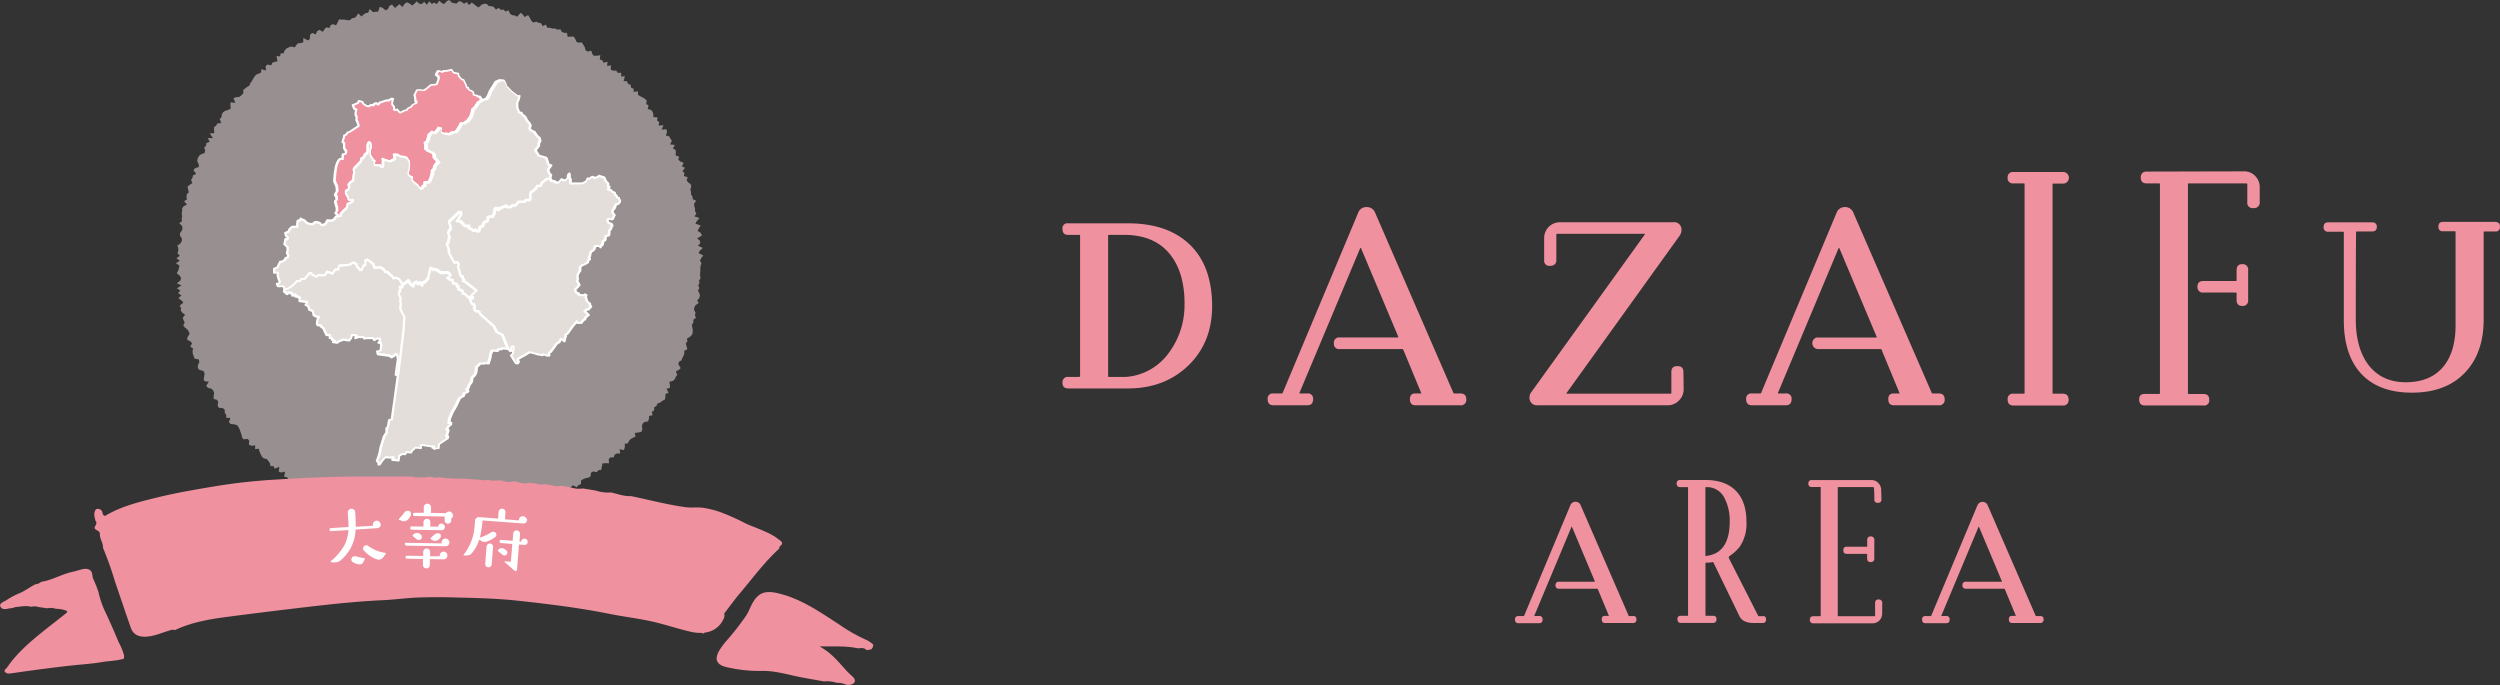 <svg xmlns="http://www.w3.org/2000/svg" width="725.31" height="198.74" viewBox="0 0 725.31 198.74"><rect x="0" y="0" width="725.31" height="198.74" fill="#333333" stroke="none"/><defs><style>.cls-1{fill:#f091a0;}.cls-2{opacity:0.5;}.cls-3{fill:#fdecee;}.cls-4{fill:#e3ded9;}.cls-5{fill:#fff;}</style></defs><g id="レイヤー_2" data-name="レイヤー 2"><g id="デザイン"><g id="グループ_346" data-name="グループ 346"><g id="グループ_345" data-name="グループ 345"><g id="グループ_343" data-name="グループ 343"><g id="グループ_342" data-name="グループ 342"><path id="パス_1156" data-name="パス 1156" class="cls-1" d="M351.67,88.78q0,10.59-6.89,17.25t-17.56,6.67H310c-1.16,0-1.75-.54-1.75-1.6a1.55,1.55,0,0,1,1.75-1.75h3.05c.2,0,.31-.08.31-.23V68.37c0-.15-.1-.23-.31-.23h-3.2c-1.07,0-1.6-.58-1.6-1.75a1.42,1.42,0,0,1,1.2-1.6,1.34,1.34,0,0,1,.4,0h17.37q11.58,0,18,6.21T351.67,88.78Zm-8-.61q0-8.91-4-14.09-4.33-5.72-12.95-5.94c-1.77,0-3.45,0-5,0a.19.19,0,0,0-.23.16.09.09,0,0,0,0,.07v40.75a.2.2,0,0,0,.16.23h5.09a16.85,16.85,0,0,0,12.49-7.16,23,23,0,0,0,4.42-14Z"/><path id="パス_1157" data-name="パス 1157" class="cls-1" d="M425.4,115.82a1.54,1.54,0,0,1-1.31,1.76,1.62,1.62,0,0,1-.44,0h-13c-1.07,0-1.6-.59-1.6-1.76s.53-1.67,1.6-1.67h1.6c.15,0,.18-.05.07-.15l-5.18-12.5a.29.29,0,0,0-.3-.22H388.69A1.49,1.49,0,0,1,387,100a1.48,1.48,0,0,1,0-.42,1.49,1.49,0,0,1,1.26-1.68,1.48,1.48,0,0,1,.42,0h16.83c.16,0,.2-.07.16-.22L394.86,72c-.1-.15-.18-.15-.23,0L377,114q-.07.15.15.15h2.14a1.47,1.47,0,0,1,1.67,1.26,1.41,1.41,0,0,1,0,.41c0,1.17-.56,1.76-1.67,1.76h-9.83c-1.12,0-1.68-.59-1.68-1.76a1.48,1.48,0,0,1,1.68-1.67h2.36a.35.35,0,0,0,.31-.15L394,61.82a2.54,2.54,0,0,1,2.43-1.75A2.6,2.6,0,0,1,399,61.82L421.67,114a.32.32,0,0,0,.3.15h1.67C424.82,114.15,425.4,114.71,425.4,115.82Z"/><path id="パス_1158" data-name="パス 1158" class="cls-1" d="M488.47,112.85a4.52,4.52,0,0,1-1.37,3.35,4.44,4.44,0,0,1-3.27,1.38H446.2a2.16,2.16,0,0,1-2.44-1.83,2.08,2.08,0,0,1,0-.61,2.19,2.19,0,0,1,.46-1.3l33-45.85c.05-.1,0-.15-.07-.15H451.76a.2.2,0,0,0-.23.16v7.45c0,1.12-.63,1.68-1.9,1.68A1.48,1.48,0,0,1,448,75.45v-6.4a4.56,4.56,0,0,1,4.57-4.57h32.83a2.12,2.12,0,0,1,2.42,1.77,1.67,1.67,0,0,1,0,.59,2.56,2.56,0,0,1-.45,1.45L454.51,114a.16.16,0,0,0,0,.21l0,0h30.16a.2.2,0,0,0,.23-.17V107.9c0-1.12.58-1.68,1.75-1.68s1.75.56,1.75,1.68Z"/><path id="パス_1159" data-name="パス 1159" class="cls-1" d="M564.19,115.82a1.56,1.56,0,0,1-1.31,1.76,1.62,1.62,0,0,1-.44,0h-13c-1.06,0-1.6-.59-1.6-1.76s.54-1.67,1.6-1.67H551c.16,0,.18-.05.08-.15l-5.18-12.5a.29.29,0,0,0-.3-.22H527.47a1.71,1.71,0,0,1-.41-3.36,1.41,1.41,0,0,1,.41,0h16.84c.15,0,.2-.07.15-.22L533.64,72c-.1-.15-.17-.15-.22,0L515.82,114q-.08.15.15.15h2.13a1.49,1.49,0,0,1,1.68,1.26,1.41,1.41,0,0,1,0,.41c0,1.17-.56,1.76-1.68,1.76h-9.82c-1.12,0-1.68-.59-1.68-1.76a1.48,1.48,0,0,1,1.68-1.67h2.36a.32.32,0,0,0,.3-.15L532.8,61.82a2.54,2.54,0,0,1,2.44-1.75,2.58,2.58,0,0,1,2.51,1.75L560.45,114a.32.32,0,0,0,.3.15h1.67C563.6,114.15,564.19,114.71,564.19,115.82Z"/><path id="パス_1160" data-name="パス 1160" class="cls-1" d="M600.14,115.9a1.54,1.54,0,0,1-1.31,1.75,1.62,1.62,0,0,1-.44,0H584.15c-1.12,0-1.68-.58-1.68-1.75a1.49,1.49,0,0,1,1.26-1.68,2.94,2.94,0,0,1,.42,0h3a.19.19,0,0,0,.23-.16s0,0,0-.06V53.44a.2.2,0,0,0-.16-.23h-3.11A1.49,1.49,0,0,1,582.47,52a1.41,1.41,0,0,1,0-.41,1.49,1.49,0,0,1,1.26-1.68,1.48,1.48,0,0,1,.42,0h14.17a1.69,1.69,0,1,1,0,3.35h-2.59a.2.2,0,0,0-.23.17V114a.19.19,0,0,0,.16.22.08.08,0,0,0,.07,0h2.66C599.56,114.22,600.14,114.78,600.14,115.9Z"/><path id="パス_1161" data-name="パス 1161" class="cls-1" d="M655.6,54.35v4.19a1.62,1.62,0,0,1-1.37,1.83,1.77,1.77,0,0,1-.46,0A1.54,1.54,0,0,1,652,59.16a1.63,1.63,0,0,1,0-.54V53.44c0-.15-.1-.23-.31-.23H635a.2.2,0,0,0-.23.17v60.69a.21.21,0,0,0,.17.23h4.25c1.17,0,1.75.53,1.75,1.6a1.47,1.47,0,0,1-1.15,1.74,1.3,1.3,0,0,1-.52,0H622.31c-1.12,0-1.68-.58-1.68-1.75s.56-1.6,1.68-1.6h4.11a.2.2,0,0,0,.23-.17V53.44a.2.2,0,0,0-.17-.23h-3.64c-1.17,0-1.75-.56-1.75-1.67s.56-1.76,1.68-1.76L651,49.71a4.39,4.39,0,0,1,3.31,1.37A4.56,4.56,0,0,1,655.6,54.35ZM652.24,87a1.55,1.55,0,0,1-1.31,1.76,1.62,1.62,0,0,1-.44,0c-1.06,0-1.6-.59-1.6-1.76v-1.9a.19.19,0,0,0-.16-.22.09.09,0,0,0-.07,0h-9.37a1.55,1.55,0,0,1-1.75-1.32,1.62,1.62,0,0,1,0-.44c0-1.06.59-1.6,1.75-1.6h9.37a.19.19,0,0,0,.23-.16.06.06,0,0,0,0-.06v-2.9c0-1.17.54-1.76,1.6-1.76a1.55,1.55,0,0,1,1.75,1.32,1.09,1.09,0,0,1,0,.44Z"/><path id="パス_1162" data-name="パス 1162" class="cls-1" d="M725.29,65.78a1.2,1.2,0,0,1-1,1.37,1,1,0,0,1-.34,0H720.8a.2.2,0,0,0-.23.17V92.67q0,9.83-5.52,15.54t-15.28,5.71q-9.82,0-14.93-5.71Q680,102.79,680,92.9V67.45c0-.15-.1-.22-.3-.22h-4.19a1.22,1.22,0,0,1-1.37-1,1.93,1.93,0,0,1,0-.34c0-.92.43-1.38,1.3-1.38H688.2a1.22,1.22,0,0,1,1.37,1,2,2,0,0,1,0,.35c0,.86-.46,1.29-1.37,1.29h-4.42a.2.2,0,0,0-.23.17v.06q-.07,5.1-.08,25.29,0,8.3,3.66,13.18,4.26,5.55,12.26,5,6.71-.45,10.13-5.33,2.9-4.19,2.9-11.2v-27a.21.21,0,0,0-.17-.23h-3.49a1.14,1.14,0,0,1-1.3-1,1.19,1.19,0,0,1,0-.42c0-.87.46-1.3,1.37-1.3H724C724.92,64.48,725.35,64.92,725.29,65.78Z"/></g></g><g id="グループ_344" data-name="グループ 344"><path id="パス_1163" data-name="パス 1163" class="cls-1" d="M474.77,179.68a.93.93,0,0,1-.8,1.07.62.62,0,0,1-.27,0h-8c-.65,0-1-.35-1-1.07s.33-1,1-1h1c.09,0,.11,0,.05-.09l-3.18-7.65a.19.19,0,0,0-.18-.14h-11.1a.91.91,0,0,1-1-.77,1.13,1.13,0,0,1,0-.26.91.91,0,0,1,.77-1H462.6c.09,0,.12-.05.09-.14l-6.62-15.77c-.07-.09-.11-.09-.14,0l-10.78,25.75c0,.06,0,.1.09.1h1.3a.9.9,0,0,1,1,.76,1.13,1.13,0,0,1,0,.26c0,.72-.34,1.07-1,1.07h-6c-.69,0-1-.35-1-1.07a.91.91,0,0,1,.77-1,1.13,1.13,0,0,1,.26,0H442a.18.18,0,0,0,.19-.09l13.39-32a1.55,1.55,0,0,1,1.49-1.07,1.59,1.59,0,0,1,1.54,1.07l13.9,32a.18.18,0,0,0,.19.09h1C474.41,178.66,474.77,179,474.77,179.68Z"/><path id="パス_1164" data-name="パス 1164" class="cls-1" d="M512.37,179.68c0,.72-.32,1.07-1,1.07h-2.52q-3.25,0-4.2-2l-7.56-15.58a.12.12,0,0,0-.15-.1h0a9.7,9.7,0,0,1-2,.18.18.18,0,0,0-.14.19v15.07a.12.12,0,0,0,.1.14H497c.69,0,1,.33,1,1s-.33,1.07-1,1.07h-9.33c-.65,0-1-.35-1-1.07a.87.87,0,0,1,.74-1h2.2a.12.12,0,0,0,.14-.1V141.47a.12.12,0,0,0-.1-.14h-2.14c-.71,0-1.07-.34-1.07-1a.94.94,0,0,1,.8-1.07h.27l7.28,0q5.75,0,8.82,3.13t3.08,9a12,12,0,0,1-1.91,7.18,12.62,12.62,0,0,1-3.08,2.8.73.73,0,0,0-.14.42.13.13,0,0,0,0,.09l8.54,16.8a.37.37,0,0,0,.28.1h.93C512.05,178.66,512.37,179,512.37,179.68Zm-10.54-28.41a14,14,0,0,0-1.45-6.63,5.65,5.65,0,0,0-5.46-3.31.13.13,0,0,0-.14.11v19.72a.12.12,0,0,0,.11.14h0Q501.83,160.6,501.83,151.27Z"/><path id="パス_1165" data-name="パス 1165" class="cls-1" d="M546.06,178a2.8,2.8,0,0,1-2.85,2.85H526.09a.93.93,0,0,1-1-1.07c0-.66.35-1,1-1h2a.13.13,0,0,0,.14-.11V141.43a.12.12,0,0,0-.11-.14h-2.46a.89.89,0,0,1-1-.76.57.57,0,0,1,0-.26.91.91,0,0,1,.77-1h17.47a2.72,2.72,0,0,1,2,.82,2.85,2.85,0,0,1,.87,2l.09,2.8c0,.69-.36,1-1.07,1a.91.91,0,0,1-1-.77,1.13,1.13,0,0,1,0-.26c0-2.36-.08-3.54-.23-3.55H533.32a.13.13,0,0,0-.14.11v37.22a.12.12,0,0,0,.11.14h10.58a.13.13,0,0,0,.14-.11V175c0-.72.32-1.08,1-1.08a1,1,0,0,1,1.07.81,1.22,1.22,0,0,1,0,.27ZM543.77,162a.93.93,0,0,1-.8,1.07.61.61,0,0,1-.27,0c-.65,0-1-.35-1-1.07v-1.17c0-.09-.06-.14-.19-.14H535.8c-.69,0-1-.35-1-1.07s.34-1,1-1h5.73c.13,0,.19,0,.19-.14v-1.77c0-.72.33-1.08,1-1.08a1,1,0,0,1,1.07.81.62.62,0,0,1,0,.27Z"/><path id="パス_1166" data-name="パス 1166" class="cls-1" d="M592.9,179.68a1,1,0,0,1-.81,1.07.61.61,0,0,1-.27,0h-8c-.66,0-1-.35-1-1.07s.32-1,1-1h1c.09,0,.11,0,0-.09l-3.17-7.65a.18.18,0,0,0-.19-.14h-11.1a.9.9,0,0,1-1-.77,1.13,1.13,0,0,1,0-.26.9.9,0,0,1,.77-1,.53.53,0,0,1,.25,0h10.31c.1,0,.13-.05.1-.14l-6.63-15.77c-.06-.1-.11-.1-.14,0l-10.78,25.75c0,.06,0,.1.1.1h1.3a.91.91,0,0,1,1,.76,1.13,1.13,0,0,1,0,.26c0,.72-.35,1.08-1,1.07h-6c-.69,0-1-.35-1-1.07a.91.91,0,0,1,.77-1,.57.57,0,0,1,.26,0h1.45a.17.17,0,0,0,.18-.1l13.39-32a1.61,1.61,0,0,1,3,0l13.9,32a.19.19,0,0,0,.19.1h1Q592.9,178.66,592.9,179.68Z"/></g></g><g id="グループ_1005" data-name="グループ 1005"><g id="グループ_952" data-name="グループ 952" class="cls-2"><path id="パス_3858" data-name="パス 3858" class="cls-3" d="M203.51,76.37l-.25.73-.07.72,0,.72-.07.72,0,.73.11.73-.42.7.12.73-.35.69.32.75-.41.69.39.76.2.76-.22.7-.59.65.43.79-.91.59-.35.67-.09.71.45.81-.18.7.28.8-.77.57.08.76-.49.62.14.78.12.78,0,.74-.23.69-.61.58-.84.5.14.8-.49.6.24.83.21.84-.87.45v.77l-.22.69-.34.64-.26.67-.78.46-.12.72.68,1.08-.57.54-.84.41.39,1-.41.6-.28.67-.6.51-1,.27.18.9,0,.83-1,.29.62,1.18-.93.3,0,.86-.14.76-.76.39-.59.48-.84.32-.26.68-.68.41v.88l-.66.41.2,1-1,.19-.06.85-.22.74-1,.14-.56.47-.26.71.15,1-.3.7-.88.2-1,.12.16,1.1-.74.31-.65.38-.48.53-.32.69-.89.14,0,1.05-.25.78-1.26-.25.19,1.23h-1l-.64.37-.28.77-.93,0-.5.51.08,1.21-1-.05-.87.08-.21.87-.16,1-.85.1-.47.57-1.06-.22-.61.38-.12,1.06-.62.38-.78.13-.68.28-.64.33-.1,1.17-.7.25-.48.61-1.19-.57-.49.59H165l0,1.36-1-.26-.33.9-.49.63L162,143.4l-.56.48-.33,1-1.16-.74-.16,1.35-1.13-.74-.31,1.07-.87-.18-.6.43-.4.92-1-.63-.29,1.22-1-.59-.83-.16-.55.58-.3,1.3-.88-.31-.6.5-.8-.16-.88-.4-.67.26-.47,1-.8-.18-.79-.19-.43,1.22-.89-.58-.82-.36-.45,1.27-.89-.7-.76-.12-.44,1.47-.8-.3-.84-.64-.65.47-.62.67-.69.26-.78-.3-.63.72-.75-.07h-.73l-.7.21-.75-.17-.7.35-.74-.24-.71.26-.77-.85-.73-.2-.72-.05h-.72l-.7,1-.73-.78-.72.14-.71-.26-.73.43-.7-.62-.72-.05-.77,1-.69-.59-.77.61-.65-.86-.8.8-.66-.74-.75.25-.72-.1-.77.32h-.73l-.54-1.29-.82.52-.65-.48-.64-.46-1,1.17-.43-1.52-1,1.11-.74,0-.57-.76-.6-.61-.68-.26-.8.24-.8.22-.5-.89-.75,0-.77,0-.78.09-.69-.22-.65-.36-.79.08-.49-.8-.83.16-.73-.1-.7-.22-.2-1.47-.81.08h-.78l-.75-.08-.62-.39-.61-.39-.91.23-.59-.46-.1-1.44-.84.08-.74-.14-.79-.05-.71-.2-.75-.13-.61-.4-.19-1.12-.9.1-.77-.14-.19-1.07-.35-.8-.8-.08-.41-.67-1,.24-.63-.34-.86,0-.45-.62-.83-.1.23-1.53-1.09.26-.73-.25.18-1.4-1.35.55-.33-.75-.91,0-.18-.91-.44-.59-.46-.57-.83-.16-.53-.48-.36-.67L75.3,131l-.21-.82L74,130.3l.06-1.08-1.14.11L72.2,129l.11-1.1-.44-.57-1.22.13-.43-.59-.17-.81-.26-.73-.25-.72-.33-.66-.41-.59-.83-.25L66.9,123l-.48-.55.43-1.22H65.64l0-.88-.44-.57v-.88l-.54-.5-1.18-.09-.33-.66.15-1-.32-.65-1-.25,0-.88.15-.92-.28-.66-.53-.53-1-.26-.5-.55.77-1.21-1.27-.16L59.1,110l.16-.89.09-.83-.31-.65-1.13-.28-.51-.56V106l.44-1-.17-.7L56.41,104l-.22-.69-.26-.68-.07-.74.15-.82-.82-.48.54-.94-.43-.62-1-.45.1-.78L55,96.9l-.21-.69-.44-.62-.7-.57-.49-.62.43-.85-.33-.66L53,92.21l.7-.88-.79-.58-.47-.65.08-.75-.38-.67,1.07-.9-.58-.64-.87-.61.87-.84-.94-.62.62-.79-1-.63,1.33-.84-1.32-.62,1-.8.23-.73-.43-.7-.85-.69.42-.74.21-.73.15-.72-1-.72,1.11-.72-1-.73,1-.7-.67-.75.23-.72V72l-.26-.74.91-.66.39-.69,0-.72-.5-.78-.08-.73.52-.66.25-.7-.1-.74L52,64.77l.8-.61-.09-.75.15-.7-.14-.77.12-.71v-.74l.43-.65,1-.5-.86-.94.8-.55-.09-.77.08-.72.57-.59-.2-.81-.18-.81.67-.55.75-.52-.39-.88.41-.63.17-.7.93-.42-.81-1.08.51-.58,1.08-.34-.09-.81-.42-1,.18-.71.32-.66.63-.51,1-.35.2-.7-.27-.93.54-.54.09-.76.93-.33-.53-1.1h1.49l-.92-1.34,1.31-.08-.07-.88,0-.82.6-.48.36-.63,1.15-.12-.48-1.17.53-.52.1-.81.36-.63.65-.43.88-.26.69-.38-.07-.95,0-.89,1.42.19-.57-1.37.82-.27,1-.14.54-.47.51-.51,0-1,.56-.46.6-.43.63-.39.28-.73.44-.58.36-.65.39-.64.47-.55.73-.29.69-.32.09-1,1.36.42-.13-1.22.51-.52,1.12.2L79,18.2l.73-.25.78-.18-.28-1.52,1,.12.23-.88.87-.06.27-.85.52-.51.67-.33.7-.25,1.06.27.4-.7.53-.51.81-.06.71-.22L88,11l1.27.71.61-.36L90,10l.58-.44,1,.41L92,9.08l.59-.44,1.11.59.44-.73.51-.58.91.23.39-.86L96.57,7l.94.35.43-.8.4-.93.81.07.77,0,.83.17.78,0,.56-.55.72-.12.6-.46.49-.83,1,.87.58-.55.63-.42.71-.11.45-1.08,1,.94.7-.17.73,0L110.16,2l.79.23.9.77.66-.34.54-1,.67-.34.91,1,.63-.57.65-.54.85.83.6-.89L118,.65l.77.34.79.61.67-.51.66-.71.78.7.73.07.68-.64.77.87.68-1,.74.75L126,.77l.73.43.72-1,.72.7.71.27.74-.82.74-.35.7.75.71.2.72.06.77-.71.71.28.68.51.77-.48.64.87.81-.72.67.45.65.56.67.4.85-.8.79-.3.72.09.62.62.75,0,.69.25.58.74.85-.47.6.57.77-.1.6.58.84-.35.48,1,.62.42.73.06.63.39,1.13-1.17.58.55.53.69,1-.55.5.75.43.91.58.49.86-.23.66.3.73.12.42.83,1-.4.39.9.77,0,.7.21.82,0,.63.35.88-.13.42.77.67.28h.82l.19,1.14.86-.05.86,0,.47.62.33.84.66.3.93-.1.41.69.43.65.24.93.59.4,1.06-.26.27.86.44.61.93,0,1-.16L174,17.25l.73.23.34.72,1.17-.28-.09,1.22,1.11-.18-.08,1.18.62.37,1,0,.42.62,1,0V22.2l1.07-.07-.36,1.38,1,.07.25.75.77.27.15.84.74.3,0,.92,1.26-.15,0,1,.64.4.7.36.66.4.53.51-.15,1,.67.4-.23,1.06.92.22.48.54.23.72,0,.86,1.2.06-.11.94.62.45-.21,1,1.47-.07-.62,1.22,1.49-.05.12.77-.33,1,1,.29.32.65.43.59-.52,1.08,1.36.12-.52,1.06.76.43.07.77-.06.81,1,.36-.22.89.62.51.92.4-.5,1,.9.42-.73,1,.58.55-.2.84,1.13.36-.32.87.45.61.73.53.18.7-.28.83.2.69,0,.74.42.64.06.72,1,.51-.61.89.1.71.19.7,0,.73.39.65-.55.84,1.45.47-.77.86-.4.79,1.5.51-.5.8-.38.77.94.62.33.7-1.4.86.79.65.15.71-.73.77,1.46.64-.87.77-.4.73,1.39.68-.59.74-.38.73Z"/></g><g id="グループ_960" data-name="グループ 960"><g id="グループ_959" data-name="グループ 959"><g id="グループ_958" data-name="グループ 958"><g id="グループ_953" data-name="グループ 953"><path id="パス_3859" data-name="パス 3859" class="cls-4" d="M136,86.39l2.21-2.07L135,81.84l-.82-.36.44-.5-.69-.41.3-.39-.66-.21-.45-1.68-.29-1,.22-.71-.38-.43-.89.13-1.64-3L130.1,72l-.55-1,.45-1,.09-.67.27-.58L130,67.71l.09-.67.53-.67v-1l-.37-.48,0-.75,1.85-1.68,1-1,.73.1-.05.8L132.69,64l1,.07,1.3,1.43,1.2-.09-.1.67.72.22.6.59.55-.37.68.53.37-.44,0-.68.94-.5.31-1,1.14-.59.08-1,.58-.17.81,0,.45-1,0-.8.32-.52.82-.07v.5l.65-.6.59-.23.93-.44.75.42.62,0,.57-.54.66.15,1.16-1.15,1.55,0,.57-.55,1,.08s.35-.7.25-.9l-.1-.2.15-1.1,1.45-1.05.43-.87,1,.07.3-.83,1.48-1.23s.86.06.95-.18l.32.2.3.51.81.2.66.37h.63a3.09,3.09,0,0,0,.33-.39,6.44,6.44,0,0,1,.48-.56l.64.3.53,0,.55-.55s.08-.83.1-.92a2.59,2.59,0,0,1,.44-.5l.12.46,0,.83.32.42-.05.58s-.08.58.13.61a3.54,3.54,0,0,0,.73,0l.95,0h1.53l.83-.42a4.14,4.14,0,0,0,.46-.37l.24-.62h.71l.4-.38.45-.13.67.34.89-.37s.2-.32.32-.27l.77.29.57.14a3.21,3.21,0,0,1,.34.48c0,.13.23.56.23.56l.26.35.44.43,0,.5-.08.3s.45.13.41.22a1.69,1.69,0,0,0-.08.39l-.32.23.4.3.47,0s.09.22.18.24.3.35.3.35a1.75,1.75,0,0,1,.4,0,2.15,2.15,0,0,1,.28.23l0,.49s.5.16.52.29a3.74,3.74,0,0,0,.12.48l.51.14a.72.72,0,0,0,.08.32,4,4,0,0,0,.31.41l-.1.52-.37.41-.42.19-.35,0-.18.41-.08.36-.28.21.12.3-.4.23-.18.6.1.44.29.39.21.24-.28.46-.12.42-.23.31-.61-.05-.42-.15-.34.23v.5l.36.55.55.14.36.27.09.47-.32.3,0,.44-.29.33a2,2,0,0,0-.19.22c0,.25-.06.49-.07.74,0,.09-.12.67-.12.67l-.38.07-.42.1-.15.2,0,.55-.19.5-.57.3-.09.89-.32.27-.39.6-.38-.39-1.05-.06-.28.9-.37.42-.44.25-.22.28-.22.5-.06.51-.35.45L171,75l0,.35-.46.25-.09.61-.48.3a6.31,6.31,0,0,1-1.09.5,8.67,8.67,0,0,0-.74.62,2.76,2.76,0,0,1,.1.64c0,.15,0,.46-.13.54a7.79,7.79,0,0,0-.56.85s-.12.67-.13.76a3.41,3.41,0,0,0,.14.55l-.22.69.42.61.24.53-1.32,1.41.59.92s.55.07.54.16,0,.35,0,.35l.61.11.85,0,.31-.24.43.22-.16.5.41,1.3.84.74v.38l.29.38-.74.86-.47,0-.6.57,1.13,1-.91.74-.17.57-.53.24-.51.77-.57,0-.61,0-.09-.48-1.15,1.31L165.13,96l-.5.71-.56.42-.06.42-.27.84-.12.64-1-.74-.47,1-.48.15-.49.51-.47.72-.55.72-.42.6-.53.3v.83h-.62l-.6-.2-.27-.16-.58.25-1.45-.28-.83-.28-1.29-.3-.54.3-.91.58-1.07.56-.9.53-.12.28.39.47-.27.5-.53-.08-1.4-2.22.56-.42.08-.57-.13-.31.31-.45,0-.71-.55,0-.19.47.08.63-.43.11-.5-.61-.68-1.67-1-2.41-1.7-.89-.81-1.65-3.88-3.43-.28-.41-.07-.38-1.13-.2s-.23-.2-.25-.33a3.55,3.55,0,0,0-.3-.58l.36-.16-.14-.51-.06-.43-.5,0-.55-.82-.17-.6.82-.22,0-.46Z"/><path id="パス_3860" data-name="パス 3860" class="cls-5" d="M150.14,105.71h0l-.53-.07a.3.3,0,0,1-.22-.14l-1.4-2.22a.3.3,0,0,1,.08-.4l.45-.35.05-.37,0-.1a.11.11,0,0,1-.07,0l-.43.11a.29.29,0,0,1-.3-.1l-.5-.61a.18.18,0,0,1-.05-.07l-1.6-4-1.6-.85a.33.33,0,0,1-.13-.13L143,94.87l-3.84-3.4a.12.12,0,0,1-.05,0l-.28-.42a.21.21,0,0,1,0-.11l0-.18-.93-.16a.27.27,0,0,1-.14-.07,1,1,0,0,1-.34-.49,3.67,3.67,0,0,0-.26-.48.29.29,0,0,1,.1-.41l0,0,.12,0-.1-.49H137a.31.31,0,0,1-.23-.14l-.55-.82a.2.2,0,0,1,0-.08l-.17-.6a.31.31,0,0,1,0-.21.3.3,0,0,1-.33-.15.3.3,0,0,1,.06-.36l2-1.82-2.84-2.25-.79-.34a.3.3,0,0,1-.15-.4.35.35,0,0,1,.05-.08l.2-.22-.38-.23a.3.3,0,0,1-.14-.2.3.3,0,0,1,.06-.24l0,0-.25-.09a.29.29,0,0,1-.2-.2l-.75-2.71a.54.54,0,0,1,0-.18l.18-.55-.16-.18-.73.1a.3.3,0,0,1-.31-.15l-1.64-3a.28.28,0,0,1,0-.13l-.07-1.19-.52-.95a.27.27,0,0,1,0-.26l.43-1,.08-.63,0-.08.22-.48-.32-.93a.22.22,0,0,1,0-.14l.09-.67a.35.35,0,0,1,.06-.14l.46-.6v-.79l-.3-.4a.27.27,0,0,1-.06-.17l0-.75a.26.26,0,0,1,.1-.23l1.84-1.68,1-1a.31.31,0,0,1,.26-.09l.73.1a.31.31,0,0,1,.26.32l0,.8a.24.24,0,0,1-.05.14l-.83,1.29.48,0a.26.26,0,0,1,.2.1l1.2,1.31,1-.07a.3.3,0,0,1,.32.35l-.05.42.47.14.12.07.43.42.35-.23a.3.3,0,0,1,.35,0l.44.35.12-.14,0-.58a.31.31,0,0,1,.16-.25l.83-.44.28-.84a.35.35,0,0,1,.15-.17l1-.51.06-.82a.29.29,0,0,1,.21-.26l.59-.18h.69l.36-.83.05-.75a.23.23,0,0,1,0-.14l.32-.51a.27.27,0,0,1,.23-.14l.82-.08a.27.27,0,0,1,.22.08l.06.06L145,60a.27.27,0,0,1,.1-.06l.6-.23.91-.42a.32.32,0,0,1,.27,0l.69.39h.42l.48-.46a.33.33,0,0,1,.27-.07l.5.11,1-1a.31.31,0,0,1,.21-.09h0l1.43,0,.49-.46a.36.36,0,0,1,.23-.08l.77.06a1.52,1.52,0,0,0,.15-.5l-.08-.16a.27.27,0,0,1,0-.17l.15-1.1a.31.31,0,0,1,.12-.2l1.39-1,.4-.81a.32.32,0,0,1,.29-.17l.76.06.22-.62a.38.38,0,0,1,.09-.13l1.47-1.23a.38.38,0,0,1,.21-.07,2,2,0,0,0,.69-.05.28.28,0,0,1,.15-.11.27.27,0,0,1,.25,0l.32.2a.32.32,0,0,1,.1.1l.24.4.7.17.07,0,.59.34H162a2.31,2.31,0,0,0,.2-.24,4.45,4.45,0,0,1,.53-.62.3.3,0,0,1,.34-.06l.57.27H164l.39-.38c0-.23.07-.76.08-.83s0-.2.54-.68a.29.29,0,0,1,.28-.07.32.32,0,0,1,.21.21l.12.45a.29.29,0,0,1,0,.09l0,.73.25.33a.32.32,0,0,1,.06.21l-.05.58a1.43,1.43,0,0,0,0,.29,3.05,3.05,0,0,0,.52,0l1,0h1.44l.78-.38s.19-.16.33-.28l.22-.55a.3.3,0,0,1,.27-.2h.6l.3-.3a.33.33,0,0,1,.13-.07l.45-.12a.28.28,0,0,1,.22,0l.54.28.68-.29c.2-.28.42-.39.63-.3l.76.29.54.13a.27.27,0,0,1,.16.1,2.5,2.5,0,0,1,.39.57c0,.13.22.54.22.54l.23.29.41.4a.27.27,0,0,1,.09.2l0,.5a.19.19,0,0,1,0,.08v0c.26.11.3.21.32.26a.34.34,0,0,1,0,.28,3,3,0,0,0-.06.3.31.31,0,0,1-.11.2l.35,0c.12,0,.25.06.3.18l0,.09a.75.75,0,0,1,.33.33.86.86,0,0,1,.36.08,1.31,1.31,0,0,1,.35.27.31.31,0,0,1,.1.24l0,.27c.47.19.49.37.5.46a1.31,1.31,0,0,0,.06.27l.35.08a.3.3,0,0,1,.22.29.58.58,0,0,0,0,.18,3.37,3.37,0,0,0,.29.37.28.28,0,0,1,.06.25l-.1.52a.27.27,0,0,1-.07.14l-.36.41-.1.08-.43.19-.11,0H179l-.11.24-.06.31a.27.27,0,0,1-.11.17l-.1.07,0,.09a.29.29,0,0,1-.13.37l-.3.16-.12.41.07.31.45.56a.32.32,0,0,1,0,.35l-.26.43-.11.38a.41.41,0,0,1-.05.09l-.23.31a.27.27,0,0,1-.26.12l-.62-.05a.1.1,0,0,1-.07,0l-.28-.1-.08.06v.25l.24.38.43.1.1.05.37.27a.35.35,0,0,1,.12.19l.09.47a.31.31,0,0,1-.09.28l-.24.22,0,.31a.29.29,0,0,1-.07.18l-.3.33a1.07,1.07,0,0,0-.14.16s0,.31,0,.43,0,.18,0,.21l-.13.69a.31.31,0,0,1-.24.24l-.71.18,0,.46a.29.29,0,0,1,0,.09l-.19.5a.36.36,0,0,1-.14.16l-.43.22-.07.73a.35.35,0,0,1-.1.2l-.29.24-.37.56a.29.29,0,0,1-.22.13.3.3,0,0,1-.24-.09l-.3-.31-.7,0-.21.67-.06.11-.37.42-.08.06-.39.22-.16.2-.19.42,0,.47a.38.38,0,0,1-.06.16l-.2.26.05.06a.26.26,0,0,1,.07.16l.05.35a.31.31,0,0,1-.16.3l-.33.17-.06.46a.34.34,0,0,1-.14.21l-.48.31a7,7,0,0,1-1.18.55l-.48.42a1.81,1.81,0,0,1,.06.57v.08a.94.94,0,0,1-.25.66c0,.05-.26.41-.45.72,0,.16-.11.62-.12.7s.07.22.13.41a.31.31,0,0,1,0,.19l-.17.54.33.5.26.58a.29.29,0,0,1-.05.32l-1.16,1.24.39.61.16,0c.16,0,.54.13.5.45v.06l.35.06.68,0,.24-.18a.31.31,0,0,1,.32,0l.43.22a.3.3,0,0,1,.16.36l-.14.41.36,1.13.77.69a.28.28,0,0,1,.1.21v.28l.23.31a.29.29,0,0,1,0,.37l-.74.86a.29.29,0,0,1-.25.1l-.33,0-.27.26.89.81a.3.3,0,0,1,0,.42l0,0-.84.69-.15.48a.3.3,0,0,1-.16.19l-.45.2-.46.7a.34.34,0,0,1-.23.13l-.57,0-.65,0a.27.27,0,0,1-.24-.14l-.76.87-1.55,2.18-.07.07-.45.34,0,.3-.28.89-.11.6a.27.27,0,0,1-.18.22.3.3,0,0,1-.29,0l-.72-.52-.33.67a.26.26,0,0,1-.18.16l-.4.12-.43.46-.44.68-.57.73-.4.59a.28.28,0,0,1-.1.09l-.38.22v.65a.31.31,0,0,1-.09.22.33.33,0,0,1-.21.09h-.62l-.1,0-.6-.21-.19-.11-.44.2a.25.25,0,0,1-.17,0l-1.46-.28-.87-.29-1.15-.26-.43.24-.9.57-1.09.57-.81.5.27.33a.29.29,0,0,1,0,.33l-.27.5A.3.3,0,0,1,150.14,105.71Zm-.35-.65.18,0,.08-.15-.26-.31a.29.29,0,0,1,0-.31l.12-.27a.24.24,0,0,1,.12-.14l.9-.54,1.08-.57.89-.56.56-.31a.26.26,0,0,1,.21,0l1.28.3.87.29,1.32.25.49-.21a.29.29,0,0,1,.27,0l.27.15.49.17h.27v-.53a.29.29,0,0,1,.16-.26l.47-.27.38-.55.56-.72.46-.71.52-.55a.3.3,0,0,1,.13-.09l.35-.1.42-.88a.29.29,0,0,1,.2-.16.31.31,0,0,1,.25,0l.64.46,0-.17.28-.87,0-.38a.32.32,0,0,1,.12-.2l.52-.39L166,94.37,167.12,93a.29.29,0,0,1,.3-.1.32.32,0,0,1,.22.24l0,.24.38,0,.39,0,.43-.65a.29.29,0,0,1,.12-.1l.41-.19.13-.43a.4.4,0,0,1,.1-.15l.64-.52-.87-.8a.28.28,0,0,1-.1-.21.32.32,0,0,1,.09-.23l.6-.57a.36.36,0,0,1,.23-.08l.31,0,.49-.56-.15-.19a.28.28,0,0,1-.06-.18v-.24l-.73-.65a.38.38,0,0,1-.09-.13l-.41-1.3a.28.28,0,0,1,0-.18l.08-.27,0,0-.16.13a.27.27,0,0,1-.17.06l-.84,0-.68-.12a.29.29,0,0,1-.24-.3v-.16l-.27,0a.3.3,0,0,1-.21-.13l-.59-.92a.32.32,0,0,1,0-.37l1.18-1.26-.16-.35-.38-.57a.27.27,0,0,1,0-.26l.19-.59a1.31,1.31,0,0,1-.13-.59l.14-.77a.29.29,0,0,1,0-.1c.48-.84.6-.92.64-.95a.65.65,0,0,1,0-.24v-.1a3.29,3.29,0,0,0-.1-.53.31.31,0,0,1,.09-.29c.63-.56.83-.74,1-.71s.58-.27.92-.45l.34-.22.06-.47a.3.3,0,0,1,.16-.23l.28-.15v-.05l-.16-.18a.3.3,0,0,1,0-.38l.29-.38,0-.43a.17.17,0,0,1,0-.1l.22-.5a.25.25,0,0,1,0-.07l.22-.27.09-.08.4-.23.29-.33.26-.83a.29.29,0,0,1,.3-.21l1,0a.34.34,0,0,1,.2.09l.12.13.19-.29a.34.34,0,0,1,.06-.06l.22-.19.08-.77a.31.31,0,0,1,.16-.24l.47-.24.13-.36.05-.51a.25.25,0,0,1,.06-.16l.15-.19a.28.28,0,0,1,.17-.11l.61-.14.08-.45s0-.09,0-.16a2.17,2.17,0,0,1,.09-.67,1.42,1.42,0,0,1,.25-.3l.21-.24,0-.33a.26.26,0,0,1,.1-.2l.2-.19,0-.2-.22-.16-.49-.12a.29.29,0,0,1-.18-.13l-.36-.55a.28.28,0,0,1,0-.16v-.5a.31.31,0,0,1,.13-.25l.34-.23a.29.29,0,0,1,.27,0l.38.13.41,0,.1-.13.11-.37a.09.09,0,0,1,0-.07l.16-.28-.37-.48a.23.23,0,0,1-.06-.12l-.09-.44a.26.26,0,0,1,0-.15l.17-.6a.26.26,0,0,1,.14-.17l.18-.1,0-.06a.28.28,0,0,1,.1-.34l.19-.15.06-.25.2-.47a.3.3,0,0,1,.26-.18h.29l.31-.14.28-.31.05-.29c-.09-.11-.17-.23-.25-.35a.92.92,0,0,1-.09-.23l-.32-.08a.32.32,0,0,1-.21-.21s-.08-.26-.11-.43a2.33,2.33,0,0,0-.33-.14.29.29,0,0,1-.21-.31l0-.35-.1-.08-.27,0a.31.31,0,0,1-.25-.14,1.88,1.88,0,0,0-.16-.23.61.61,0,0,1-.24-.21h-.27a.21.21,0,0,1-.2-.06l-.4-.3a.3.3,0,0,1,0-.47l.21-.17s0-.06,0-.1l-.14,0a.29.29,0,0,1-.21-.36l.06-.26,0-.34-.36-.35-.29-.38c0-.06-.23-.51-.27-.65a3.55,3.55,0,0,0-.23-.31l-.47-.12s-.46-.17-.69-.25a.36.36,0,0,0-.07.1.3.3,0,0,1-.14.11l-.89.38a.31.31,0,0,1-.25,0l-.57-.29-.27.08-.33.32a.29.29,0,0,1-.21.09h-.51l-.17.43a.26.26,0,0,1-.07.11,3.06,3.06,0,0,1-.53.42l-.83.41a.33.33,0,0,1-.13,0h-1.53l-1,0a3.17,3.17,0,0,1-.75.06c-.15,0-.39-.12-.41-.6a2.06,2.06,0,0,1,0-.35l0-.45-.24-.33a.26.26,0,0,1-.06-.19V51.3c0,.24-.06.51-.06.51a.25.25,0,0,1-.08.18l-.54.55a.33.33,0,0,1-.2.09l-.54,0a.16.16,0,0,1-.13,0l-.45-.21a3.24,3.24,0,0,0-.29.34,2.74,2.74,0,0,1-.38.45.29.29,0,0,1-.21.09h-.62a.28.28,0,0,1-.15,0l-.63-.35-.77-.2a.3.3,0,0,1-.19-.14l-.27-.44-.07-.05a1.89,1.89,0,0,1-.88.12l-1.32,1.1-.28.76a.33.33,0,0,1-.3.2l-.79,0-.34.69a.31.31,0,0,1-.09.11l-1.35,1-.12.88.06.12c.11.22,0,.61-.25,1.16a.34.34,0,0,1-.29.17l-.85-.07-.48.45a.27.27,0,0,1-.2.09h0l-1.43,0-1.06,1.06a.32.32,0,0,1-.28.08l-.51-.12-.45.44a.37.37,0,0,1-.22.08l-.62,0a.33.33,0,0,1-.13,0l-.62-.34-.79.37-.56.21-.6.56a.31.31,0,0,1-.32.06.29.29,0,0,1-.18-.28v-.17l-.34,0-.2.32-.05.73a.44.44,0,0,1,0,.1l-.46,1.05a.28.28,0,0,1-.27.18h-.77l-.34.1-.06.78a.3.3,0,0,1-.16.24l-1,.54-.28.84a.33.33,0,0,1-.14.17l-.79.41,0,.51a.4.4,0,0,1-.07.18l-.37.44a.3.3,0,0,1-.42,0l-.5-.4-.37.24a.3.3,0,0,1-.37,0l-.56-.53-.65-.2a.32.32,0,0,1-.2-.33l0-.3-.83.06a.31.31,0,0,1-.24-.1l-1.22-1.34-.86-.06a.31.31,0,0,1-.25-.16.29.29,0,0,1,0-.3l1.06-1.65,0-.45-.31,0-.91.93-1.76,1.6,0,.51.31.41a.33.33,0,0,1,.06.19v1a.29.29,0,0,1-.07.18l-.47.61-.08.52.34,1a.33.33,0,0,1,0,.22l-.25.55-.09.62a.29.29,0,0,1,0,.09l-.39.86.48.88a.24.24,0,0,1,0,.12l.07,1.19L132,75.91l.68-.1a.34.34,0,0,1,.27.1l.38.43a.33.33,0,0,1,.06.29l-.2.63.68,2.48.5.16a.3.3,0,0,1,.19.38.41.41,0,0,1-.05.09l-.1.12.4.24a.3.3,0,0,1,.11.41l0,0-.17.19.44.2s0,0,.06,0l3.15,2.48a.3.3,0,0,1,.11.23.29.29,0,0,1-.09.23l-1.4,1.3.05,0a.35.35,0,0,1,.24.06.25.25,0,0,1,.12.22l0,.46a.28.28,0,0,1-.22.3l-.52.14.07.27.44.66.34,0a.29.29,0,0,1,.28.25l.07.42.13.49a.3.3,0,0,1-.17.35l-.05,0a1.34,1.34,0,0,1,.16.39l.1.1,1,.18a.29.29,0,0,1,.24.24l.06.32.22.33,3.86,3.41a.31.31,0,0,1,.07.09l.77,1.56,1.61.85a.26.26,0,0,1,.14.15l1.62,4,.34.41,0-.35a.39.39,0,0,1,0-.15l.19-.47a.31.31,0,0,1,.25-.19l.55-.05a.35.35,0,0,1,.22.08.28.28,0,0,1,.1.21l0,.71a.37.37,0,0,1,0,.18l-.22.32.06.16a.26.26,0,0,1,0,.15l-.08.57a.29.29,0,0,1-.11.2l-.34.26Zm-1.21-3.85,0,.24.12-.18V101h-.05Zm28-47a.08.08,0,0,0,0,0,.08.08,0,0,1,0,0Zm-2.82-2.86h0Z"/></g><g id="グループ_954" data-name="グループ 954"><path id="パス_3861" data-name="パス 3861" class="cls-1" d="M140.16,29l-1.17.84-.93,1.36-.64.6-.32,1.39-.37.88-.83,1.07-1.15.71-.75,0-.35.76-.72,1.15-.59.66-.75,0-.61.36-.72.27-.4-.24-.57.11-.89-.31s-.38-.43-.29-.6a6.37,6.37,0,0,0,.21-.66l-.78-.23-.63,1-.82.58-.45-.38-.93.87-.27,1.08-.31.89-.55.36.23,1.09-.09.61.67.59,1.35.62.37.43.11,1,.66.65.53.69-.47.25-.69,1-.1.67-.57.55,0,.81-.45,1.43-.19.47-.46.62-1,0-.07,1-.52.11-.32.58-.47.18-.84-1.11-1.13-.84-.52-.75.21-.59-.71-.29-.54-.57-.06-.44.39-1.5,0-1.61L118.25,46l-.64-.34-1.34-.18-.62-.46L115,44.9l-.56,0,.15.71v.56l-.67.34-.67.34-.49-.06-.4-.25-.54-.13-.64-.34.09.7-.07.49,0,.74-.12.42h-.44l-.31-.48-.44.07-1.23-.11,0-.63.15-.6-.65-.27v-.44l-.39-.36-.28-.66,0-.5s0-1.56.2-1.53,0-1.06,0-1.06l-.41-.61-.48.3-.13.55,0,.55,0,.63.07.44-.24.84-.54.3-.26.53-.32.51-.53.24-.12.86-.86.81-.3.4-.64.6-.26.53.2.77-.23.78-.06.92,0,.62-.83.57-.6.73.31.48-.39,1-.66.28,0,.68.66,1.08.22.72.78.17.51-.12,0,.43-.76.52-.79.32-.11.8-.24.4-.43.37-.42.38-.36.39-.45.5.06.5-.52.17-.34-.29-.27-.29-.48-.31.39-.6,0-.81s-.23-.84-.25-.93-.22-.87-.22-.87l0-.32.38-.29,0-.75-.45-.8.44-.69.17-.38s-.14-1.2-.13-1.29a5.75,5.75,0,0,0-.41-.87L97,52.5l.18-2.19.28-1.82.34-1.1.25-.47.21-.4.49-.4.6.14.07-.95.07-.52.63,0,.28-.43.07-.52-.3-.35-.3-.51,0-1,0-.4-.45-.34.19-.72.2-.53.12-.67.52-.14.4-.66.55-.15,2.7-1.77-.4-1.2a3.24,3.24,0,0,1-.27-.6c0-.1.09-.64.09-.64l-.16-.43-.19-.4,0-.47.2-1-.51-.16-.29-.57-.21-.53,1.52-.63.23-.59,1.09.27.12.46.59.45s.41.21.52.29a1.84,1.84,0,0,0,.52.1l.36-.14s.35-.26.44-.25l.37,0,.26.1.18-.41.66-.23.38.4.37-.23.14-.32,1.14-.38.65-.19.45-.15.52.1.29-.3.56-.27.37.09-.28.9,0,.58.14.3.36.39.11.52,0,.49.35.14.56-.23.45.59.38.36.63-.28.7-.37.57-.08.32-.46.44-.31.52-.18.32-.51.72-.43.48-.15.09-.43-.34-.2v-.5l-.1-.66-.15-.68.41-.75s.31-.67.43-.66.82,0,.82,0l1,.14.86-.56,1.13-1a6.32,6.32,0,0,1,.76-.11c.35,0,.7-.1,1-.17l.46-1.34.08-.58-.18-.46-.55-.35,0-.31.3-.36s.09-.42.22-.41a3.1,3.1,0,0,1,.68,0,3.23,3.23,0,0,0,.58.24l.33-.33.55,0,.51-.06.67-.15.64-.14.57.83,1.4.28.11.74L134,23l.57.17.79,1.7.12.54.43,0,.12.45.39.33.51.16.5.45v.65l.53.17.61.11.19.21.58.05.27.32.14.33Z"/><path id="パス_3862" data-name="パス 3862" class="cls-5" d="M98.4,63.06a.26.26,0,0,1-.2-.07l-.62-.6-.43-.27a.26.26,0,0,1-.13-.19.31.31,0,0,1,0-.23l.35-.53V60.5c0-.18-.22-.83-.24-.92s-.22-.85-.22-.85l0-.37a.32.32,0,0,1,.12-.26l.26-.19v-.53l-.42-.74a.31.31,0,0,1,0-.31l.44-.68.12-.27c-.1-.83-.12-1.11-.13-1.22a7.29,7.29,0,0,0-.37-.74l-.29-.84a.41.41,0,0,1,0-.12l.17-2.18.29-1.85.35-1.15.48-.92.07-.09.49-.4a.31.31,0,0,1,.26-.06l.26.06.12-1.14a.3.3,0,0,1,.28-.25l.47,0,.16-.25,0-.32-.21-.25-.33-.55a.33.33,0,0,1,0-.15l0-1,0-.26-.32-.25a.29.29,0,0,1-.11-.31l.19-.72.21-.56.11-.62A.29.29,0,0,1,99.8,39l.4-.12.34-.56a.3.3,0,0,1,.18-.13l.5-.13,2.47-1.63-.33-1c-.3-.54-.28-.65-.27-.73l.08-.57-.14-.35-.18-.38a.2.2,0,0,1,0-.11l0-.47a.22.22,0,0,1,0-.08L103,32l-.25-.09a.32.32,0,0,1-.18-.14l-.3-.57-.22-.56a.3.3,0,0,1,.17-.38l1.4-.59.19-.47a.3.3,0,0,1,.35-.18l1.08.28a.27.27,0,0,1,.21.21l.1.35.51.39h0a5,5,0,0,1,.51.28,1.57,1.57,0,0,0,.3,0l.26-.1c.42-.31.55-.29.62-.28h.35l.1,0h0l.06-.15a.31.31,0,0,1,.18-.16l.65-.22a.3.3,0,0,1,.31.07l.22.22.09,0,.1-.24a.29.29,0,0,1,.18-.16l2.24-.72a.26.26,0,0,1,.15,0l.36.07.17-.18.09-.07.57-.26a.25.25,0,0,1,.19,0l.36.08a.35.35,0,0,1,.2.14.29.29,0,0,1,0,.24l-.26.86,0,.47.1.19.32.36a.42.42,0,0,1,.07.13l.12.52v.09l0,.27,0,0,.45-.19a.3.3,0,0,1,.35.1l.45.59.2.19.45-.21.69-.36.1,0,.44-.06.24-.34a.27.27,0,0,1,.07-.08l.45-.31.07,0,.42-.14.27-.43a.24.24,0,0,1,.1-.1l.71-.43.38-.13v0l-.16-.1a.3.3,0,0,1-.15-.26v-.5l-.09-.62-.15-.65a.28.28,0,0,1,0-.2l.41-.75c.36-.79.56-.85.74-.81l.74-.05,1,.13.77-.5,1.1-.94a.24.24,0,0,1,.13-.07,4.14,4.14,0,0,1,.86-.12c.07,0,.43-.06.78-.13l.41-1.17,0-.45-.12-.3-.46-.3a.28.28,0,0,1-.13-.29l0-.3a.34.34,0,0,1,.06-.15l.26-.31c.12-.52.35-.58.53-.57h.15a1,1,0,0,1,.66.09l.33.13.2-.2a.29.29,0,0,1,.23-.08l.56,0,.45-.05,1.28-.29a.31.31,0,0,1,.31.13l.5.72,1.27.27a.29.29,0,0,1,.24.24l.1.64.72.8.49.15a.26.26,0,0,1,.18.16l.8,1.7.08.38.21,0a.3.3,0,0,1,.27.21l.1.37.27.23.45.15a.24.24,0,0,1,.11.06l.5.44a.32.32,0,0,1,.1.22v.44l.33.1.57.11a.32.32,0,0,1,.17.09l.1.12.47,0a.3.3,0,0,1,.2.1l.27.32.05.07.11.27.36.29a.29.29,0,0,1,0,.42.12.12,0,0,1,0,.05L139.2,30l-.9,1.32-.62.58-.29,1.3-.39.93a.16.16,0,0,1,0,.07l-.83,1.07a.27.27,0,0,1-.08.07l-1.15.71a.3.3,0,0,1-.15,0h-.57l-.27.59-.72,1.18-.62.71a.32.32,0,0,1-.22.1l-.67,0-.54.31-.77.3a.33.33,0,0,1-.26,0l-.3-.19-.46.09a.29.29,0,0,1-.16,0l-.89-.31-.12-.08c-.23-.27-.48-.64-.34-.93,0-.11.08-.22.12-.33l-.28-.08-.51.79a.3.3,0,0,1-.08.08l-.83.57a.29.29,0,0,1-.36,0l-.24-.2-.67.63-.25,1-.32.91a.28.28,0,0,1-.12.16l-.38.24.19.89v.1l-.06.45.51.46,1.3.6a.26.26,0,0,1,.1.07l.38.43a.26.26,0,0,1,.07.16l.1.9.59.58.55.73a.3.3,0,0,1-.06.42l0,0-.41.22-.61.84-.08.6a.31.31,0,0,1-.09.18l-.47.45v.68a.29.29,0,0,1,0,.09L125.44,52l-.2.49,0,.06-.46.63a.3.3,0,0,1-.24.12h0l-.78,0,0,.7a.3.3,0,0,1-.23.27l-.38.09-.27.46a.24.24,0,0,1-.15.13l-.46.19a.3.3,0,0,1-.35-.1L121,53.91l-1.1-.81-.07-.07-.52-.76a.32.32,0,0,1,0-.27l.12-.32L119,51.5a.3.3,0,0,1-.1-.07l-.54-.57a.3.3,0,0,1-.08-.16l-.07-.45a.49.49,0,0,1,0-.12l.39-1.5,0-1.46-.57-1-.51-.27-1.29-.18a.24.24,0,0,1-.14,0l-.56-.41-.68-.08.07.33v.63a.29.29,0,0,1-.16.26l-1.34.69a.25.25,0,0,1-.17,0l-.49-.07a.28.28,0,0,1-.12,0l-.36-.22-.5-.12-.2-.1,0,.13v.08l-.07.49,0,.71-.13.49a.31.31,0,0,1-.29.22h-.44a.32.32,0,0,1-.25-.14l-.2-.32-.25,0-1.3-.1a.29.29,0,0,1-.27-.28l0-.63a.27.27,0,0,1,0-.09l.09-.35-.41-.18a.32.32,0,0,1-.19-.27v-.31l-.29-.28a.26.26,0,0,1-.07-.1l-.28-.66a.19.19,0,0,1,0-.08l-.06-.5c0-1.56.2-1.71.28-1.78h0a3.49,3.49,0,0,0,0-.72l-.21-.31-.13.08-.11.43v.49l.1,1a.29.29,0,0,1,0,.13l-.24.83a.28.28,0,0,1-.14.18l-.46.26-.21.44-.34.54a.24.24,0,0,1-.13.11l-.38.18L105,47a.31.31,0,0,1-.09.18L104,48l-.27.36-.63.6-.19.37.18.67a.43.43,0,0,1,0,.16l-.23.78-.08,1.46a.3.3,0,0,1-.12.24l-.8.55-.43.52.19.3a.32.32,0,0,1,0,.27l-.39,1a.27.27,0,0,1-.16.17l-.49.21,0,.4.62,1,0,.07.16.54.55.12.45-.1a.34.34,0,0,1,.27.07.32.32,0,0,1,.09.26l-.06.43a.32.32,0,0,1-.13.21l-.75.51-.69.29-.08.63a.36.36,0,0,1,0,.11l-.25.4a.18.18,0,0,1,0,.07l-.85.76-.7.76,0,.37a.32.32,0,0,1-.2.32l-.53.17A.16.16,0,0,1,98.4,63.06Zm-.67-1.28.23.15.51.5.13,0,0-.26a.31.31,0,0,1,.08-.24l.81-.89.83-.74.19-.31.1-.73a.28.28,0,0,1,.18-.24l.79-.33.37-.25h0l-.78-.17a.31.31,0,0,1-.22-.21l-.2-.68-.64-1a.34.34,0,0,1,0-.17l0-.68a.32.32,0,0,1,.19-.26l.54-.23.29-.75-.23-.35a.3.3,0,0,1,0-.35l.6-.73.06,0,.7-.49.08-1.4.22-.76-.18-.69a.31.31,0,0,1,0-.21l.26-.52a.47.47,0,0,1,.06-.09l.64-.6.27-.36.82-.78.1-.75a.31.31,0,0,1,.17-.23l.45-.2.27-.43.24-.5a.27.27,0,0,1,.13-.13l.43-.24.18-.66-.05-.38,0-.65v-.59l.15-.6a.28.28,0,0,1,.12-.18L107,41a.3.3,0,0,1,.41.08h0l.42.61a.28.28,0,0,1,0,.12c.17,1.07,0,1.23-.06,1.3l-.06.05a8,8,0,0,0-.1,1.29l0,.42.24.56.34.32a.32.32,0,0,1,.1.22v.24l.46.2a.3.3,0,0,1,.18.35l-.14.55,0,.33,1,.08.38-.06a.28.28,0,0,1,.29.14l.22.33h0l.06-.2,0-.67.06-.48-.09-.65a.33.33,0,0,1,.13-.29.31.31,0,0,1,.31,0l.64.34.47.11.09,0,.34.21.34.05,1.1-.56v-.39l-.15-.63a.32.32,0,0,1,.06-.25.26.26,0,0,1,.24-.11h.56l.64.09.14.05.56.42,1.27.17.1,0,.64.34a.34.34,0,0,1,.12.12l.65,1.14a.42.42,0,0,1,0,.16l0,1.61-.38,1.51,0,.29.43.46.65.26a.29.29,0,0,1,.17.37l-.16.45.4.59,1.09.81.06.06.71.93.15-.06.28-.49a.3.3,0,0,1,.19-.14l.3-.07.05-.76a.27.27,0,0,1,.26-.28h0l.9,0,.35-.47.17-.44.42-1.36v-.76a.28.28,0,0,1,.09-.22l.5-.47.08-.57a.24.24,0,0,1,0-.14l.69-1a.28.28,0,0,1,.1-.09l.16-.08-.31-.41-.63-.62a.31.31,0,0,1-.09-.18l-.1-.92-.27-.31-1.29-.59a.18.18,0,0,1-.07-.05l-.67-.59a.31.31,0,0,1-.1-.26l.08-.56-.21-1.05a.29.29,0,0,1,.12-.31l.47-.3.27-.8.27-1.06a.29.29,0,0,1,.08-.14l.93-.87a.3.3,0,0,1,.4,0l.27.23.59-.41.6-.92a.29.29,0,0,1,.34-.13l.78.23a.31.31,0,0,1,.2.37c-.06.22-.13.44-.21.65a1,1,0,0,0,.17.27l.74.26.5-.1a.32.32,0,0,1,.21,0l.27.17.59-.23.57-.33a.33.33,0,0,1,.14,0l.62,0,.5-.56.68-1.1.34-.73a.3.3,0,0,1,.26-.18h.67l1-.65.77-1,.36-.84.3-1.34a.24.24,0,0,1,.09-.15l.64-.6.89-1.32a.46.46,0,0,1,.07-.07l.85-.61-.11-.09a.31.31,0,0,1-.09-.11l-.12-.29-.16-.19-.46,0a.26.26,0,0,1-.2-.1L138.4,28l-.5-.1-.57-.18a.29.29,0,0,1-.21-.28v-.52l-.35-.31-.45-.15-.1-.05-.39-.34a.28.28,0,0,1-.1-.14l-.06-.25-.22,0a.3.3,0,0,1-.28-.24l-.11-.54-.71-1.51-.44-.13a.29.29,0,0,1-.14-.08l-.84-.93a.35.35,0,0,1-.07-.15l-.08-.53-1.19-.24a.31.31,0,0,1-.19-.12l-.46-.67-1.11.25-.54.06-.47,0-.23.23a.3.3,0,0,1-.31.07,3.81,3.81,0,0,1-.66-.27l-.29,0h-.09a1,1,0,0,0,0,.16.31.31,0,0,1-.06.13l-.25.33.38.25a.53.53,0,0,1,.12.14l.18.47a.25.25,0,0,1,0,.15l-.08.58L127,24.47a.28.28,0,0,1-.22.2,4.44,4.44,0,0,1-1.15.17,4.28,4.28,0,0,0-.58.1l-1.07.91-.89.59a.29.29,0,0,1-.2,0l-1-.14a6.77,6.77,0,0,1-.68,0,4.45,4.45,0,0,0-.26.48l-.37.67.13.56.1.7v.36l.2.12a.3.3,0,0,1,.14.32l-.08.42a.31.31,0,0,1-.21.23l-.49.15-.58.36-.28.46a.28.28,0,0,1-.16.12l-.48.17-.37.25-.28.41a.3.3,0,0,1-.21.13l-.51.07-.66.35-.65.29a.29.29,0,0,1-.32-.05l-.39-.37-.34-.44-.35.14a.3.3,0,0,1-.23,0l-.35-.14a.31.31,0,0,1-.19-.3l0-.45L114,31l-.3-.33a.18.18,0,0,1-.05-.07l-.15-.3a.22.22,0,0,1,0-.14v-.58a.19.19,0,0,1,0-.08l.16-.54-.35.16-.25.26a.28.28,0,0,1-.27.09l-.44-.08-2,.64-.09.2a.24.24,0,0,1-.12.14l-.37.23a.3.3,0,0,1-.37-.05l-.25-.25-.35.11-.13.29a.28.28,0,0,1-.37.16l-.23-.08h-.28a1.81,1.81,0,0,0-.29.19l-.07,0-.36.15a.3.3,0,0,1-.13,0,1.49,1.49,0,0,1-.66-.15c-.11-.08-.49-.27-.49-.27l-.64-.48a.36.36,0,0,1-.11-.16l-.07-.29-.66-.16-.14.34a.29.29,0,0,1-.17.17l-1.24.52.1.25.22.43.4.13a.3.3,0,0,1,.2.34l-.2,1,0,.37.17.35.17.45a.39.39,0,0,1,0,.15l-.09.64.23.41.41,1.26a.28.28,0,0,1-.12.34l-2.7,1.77a.13.13,0,0,1-.09,0l-.43.12-.34.55a.25.25,0,0,1-.17.13l-.34.1-.09.49-.21.58-.13.5.29.22a.3.3,0,0,1,.12.26l0,.4v.89l.27.44.26.32a.28.28,0,0,1,.07.23l-.07.52a.31.31,0,0,1,0,.12l-.27.43a.29.29,0,0,1-.24.13l-.38,0,0,.27-.06.94a.3.3,0,0,1-.33.27h0l-.46-.11-.33.26-.43.82-.32,1-.27,1.79-.17,2.1.25.72c.45.81.44.91.42,1s.07.68.14,1.22a.3.3,0,0,1,0,.16l-.17.38-.36.57.36.65a.57.57,0,0,1,0,.14l0,.75a.3.3,0,0,1-.12.25l-.26.19v.15s.2.74.22.84.24.91.24.91a.12.12,0,0,1,0,.08v.81a.3.3,0,0,1-.05.16Zm9.83-18.61h0Zm0-.6h0Zm13.45-16.18h0Zm6-5.52h0Z"/></g><g id="グループ_955" data-name="グループ 955"><path id="パス_3863" data-name="パス 3863" class="cls-4" d="M87.24,63.47l-.13.48s-.56,0-.71.16a7.05,7.05,0,0,0-.16,1.65l-1.51.1-.71.65-.28.71-1,.42.26.85.51.38-.14.54-.55-.08-.32,1.45,1,1-.06.92-.18.85.38.42-.17.73-.66.28-.12.48-1,.55-.43,0-.85,1.68-.92.37,0,1.12,1,0V80l.26.85.33.79-.2.53-.71.21.23.59.42.12,1.25-.07.33.73.8.11,1.63-1,1.3-1.31h.87l.27-.58,1,0,1.54-1.72.43.06.24.53.54.14.74.47.57-.54,1.35.12.86-.38.24-.77,1.66.54.48-.75.43-.44.8,0,.15-1.1,1.2-.15,1.26-.07.9-.19.43-.44.68,0,.57.39.2.78.51.38.18.46.61.08.35-.7.2-.53.66-.28-.15-1.2.53-.24.69.4.63.46.5.44.3,1,1.24,0,.62,0,.81.49.45.75.67.09.89.8.57.39.29.6.72-.27,1,.51.92,1.43,1.73-1.26.5.88.63.4.39.3.18-.85.6-.29.43.5.54-.3.39.36.38.36.09-.67.86-.38.84-1.13.14-1,.42-1.75,1,.39.62,0,1.43.94,2,0,.56.45.24.48-1,.42.84.67.78.23,0,.75,1.25.41-.08.62s.68,0,.6.14-.27.59-.27.59l1.35.55,0,.68.73.17L136,86.38l2.21-2.06L135,81.83l-.82-.36.44-.5-.69-.4.3-.39-.65-.22-.46-1.68-.28-1,.22-.71-.38-.43-.89.13-1.64-3L130.1,72l-.55-1,.45-1,.09-.67.27-.58L130,67.71l.09-.67.53-.67v-1l-.37-.48,0-.75,1.85-1.68,1-1,.73.1-.05.8L132.69,64l1,.07,1.3,1.43,1.2-.09-.1.67.72.22.6.59.55-.37.68.53.37-.44,0-.68.94-.5.31-1,1.14-.59.08-1,.58-.17.81,0,.45-1,0-.8.32-.52.82-.07v.5l.65-.6.59-.23.93-.44.75.42.62,0,.57-.54.66.15,1.16-1.15,1.55,0,.57-.55,1,.08s.35-.7.25-.9l-.1-.2.15-1.1,1.45-1.05.43-.87,1,.07.3-.83,1.48-1.23s.86.06.95-.18a9.52,9.52,0,0,0,.27-1l-.4-.3-.38-.8L159,49l.77-1.08-.78-.23-.41-1.49-.25-.46-2.16-.61-1-1.56,1-1.3,0-.62.43-.82-.2-.83-.56-.45-.58-.77-.36-.54-1-.52-.3-.54a3.09,3.09,0,0,0,.25-.9,4.18,4.18,0,0,0-.73-1l-.37-.49-.34-.73-.54-.57-.41-.18-.23-.59-.67-.09L150,31.14a6.73,6.73,0,0,1,0-.68c0-.18,0-.81.13-1a3.21,3.21,0,0,0,.36-.83l.17-.72-.63-.4-1-.76-.61-.52-.7-.78-.51-.38-.26-.84-.43-.93-1.17-.1-1.19.52-.55.85-.48.81-.64,1L142,27.62l-.58,1-.59.23-.7.15-1.17.84-.94,1.36-.64.6-.31,1.39-.37.88-.83,1.07-1.16.71-.75,0-.35.76-.72,1.15-.59.66-.74,0-.61.36-.72.27-.4-.24-.58.11-.89-.31s-.38-.43-.29-.6a3.63,3.63,0,0,0,.21-.66l-.77-.23-.63,1-.83.58-.45-.38-.92.87-.28,1.08-.3.89-.55.36.22,1.09-.08.61.66.59,1.35.62.38.43.11,1,.66.65.52.69-.47.25-.69,1-.09.67-.57.55v.81l-.44,1.43-.19.47-.46.62-1.06,0-.07,1-.51.11-.33.58-.46.18-.84-1.11-1.13-.84-.52-.75.2-.59-.7-.29-.55-.57-.06-.44.39-1.5,0-1.61L118.25,46l-.63-.34-1.35-.18-.62-.46-.61-.08-.56,0,.16.71,0,.55-.67.35-.67.34-.49-.06-.4-.25-.54-.13-.63-.34.09.7-.07.49,0,.74-.12.42h-.44l-.3-.48-.45.06-1.23-.1,0-.63.15-.6-.65-.27v-.44l-.38-.36-.29-.67,0-.5s0-1.55.21-1.52,0-1.06,0-1.06l-.41-.61-.48.3-.14.55v.55l0,.63.07.44-.24.84-.54.3-.26.53-.32.51-.53.24-.11.86-.86.81-.3.4-.64.6-.26.52.2.78-.23.78-.07.92,0,.62-.82.57-.6.73.3.48-.38,1-.66.28,0,.68.66,1.08.21.72.79.17.51-.12-.06.43-.75.52-.8.32-.1.8-.25.4-.42.37-.43.38-.36.39-.44.5.05.5-.52.17a2,2,0,0,0-1,.24l-.48.75L96.5,64l-.51.12L95,64l-.33.64-.38.5-.59.17-.42-.06-.49-.56-1-.26-.58.17-.37.44L90,65,89,64.65l-.6-.64-.71-.29Z"/><path id="パス_3864" data-name="パス 3864" class="cls-5" d="M136,86.69a.32.32,0,0,1-.22-.1l-1-1.08-.63-.14a.3.3,0,0,1-.24-.3l0-.47-1.16-.48a.3.3,0,0,1-.16-.17.3.3,0,0,1,0-.23s.06-.15.14-.31h-.19c-.09,0-.17,0-.23-.1a.32.32,0,0,1-.08-.24l.05-.37-1-.34a.28.28,0,0,1-.2-.3l0-.5-.55-.17-.1,0-.84-.68a.31.31,0,0,1-.11-.27.36.36,0,0,1,.18-.24l.69-.3-.06-.12-.43-.35-1.89,0a.33.33,0,0,1-.16,0l-1.35-.9-.54,0-.1,0-.68-.26-.35,1.41-.13,1a.24.24,0,0,1,0,.14l-.84,1.13a.4.4,0,0,1-.12.1l-.71.31-.07.5a.29.29,0,0,1-.2.24.3.3,0,0,1-.31-.06l-.61-.58-.34.2a.31.31,0,0,1-.38-.07l-.28-.32-.26.13-.14.7a.31.31,0,0,1-.19.21.3.3,0,0,1-.29,0l-.39-.3-.61-.38-.1-.1-.34-.59L117,82.75a.29.29,0,0,1-.24,0,.3.3,0,0,1-.2-.13l-.88-1.36-.8-.42-.6.23a.3.3,0,0,1-.37-.15l-.26-.53-.5-.34-.84-.77-.58-.08a.3.3,0,0,1-.22-.14l-.42-.68-.67-.41-.54,0-1.24,0h0a.3.3,0,0,1-.28-.21l-.28-.9-.43-.38-.6-.45-.53-.31-.19.09.12,1a.31.31,0,0,1-.18.31l-.55.23-.15.42-.35.73a.31.31,0,0,1-.31.16l-.62-.08a.32.32,0,0,1-.23-.19l-.16-.38-.44-.33a.34.34,0,0,1-.11-.17l-.17-.66-.41-.28-.46,0-.34.34a.28.28,0,0,1-.15.08l-.9.19-1.3.08-1,.12-.12.87a.29.29,0,0,1-.31.26l-.67,0-.34.34-.43.7a.32.32,0,0,1-.35.12L95,79.2l-.15.48a.3.3,0,0,1-.16.19l-.86.38-.15,0-1.22-.11-.47.45a.32.32,0,0,1-.37,0L91,80.2l-.49-.13a.27.27,0,0,1-.2-.16l-.17-.38-.11,0-1.43,1.6a.3.3,0,0,1-.21.1l-.82,0-.19.42a.3.3,0,0,1-.27.18h-.75l-1.22,1.23-1.68,1.06a.28.28,0,0,1-.2,0l-.79-.11a.31.31,0,0,1-.24-.17l-.24-.54-1,.06a.16.16,0,0,1-.1,0l-.42-.12a.28.28,0,0,1-.2-.18l-.23-.59a.29.29,0,0,1,0-.24.27.27,0,0,1,.18-.15L80.7,82l.11-.29L80.52,81l-.26-.87a.29.29,0,0,1,0-.09v-.64h-.76a.3.3,0,0,1-.29-.31h0l0-1.12a.3.3,0,0,1,.18-.27l.82-.32.8-1.59a.3.3,0,0,1,.31-.16l.32,0,.75-.44.1-.36a.32.32,0,0,1,.18-.2l.52-.22.09-.43L83,73.69a.27.27,0,0,1-.07-.26l.17-.84,0-.75L82.28,71a.32.32,0,0,1-.08-.28l.32-1.45a.33.33,0,0,1,.34-.24l.28,0,0-.08-.35-.27a.27.27,0,0,1-.1-.15l-.26-.84a.31.31,0,0,1,.17-.37l.87-.37.24-.59a.28.28,0,0,1,.08-.11l.71-.65a.3.3,0,0,1,.18-.08l1.23-.08c0-1.35.18-1.51.24-1.58a1.09,1.09,0,0,1,.7-.25l.07-.26a.28.28,0,0,1,.17-.2.3.3,0,0,1,.26,0l.46.25.68.27a.41.41,0,0,1,.11.07l.55.6.83.33.67,0,.27-.33a.25.25,0,0,1,.15-.1l.58-.17a.22.22,0,0,1,.16,0l1,.26a.31.31,0,0,1,.15.1l.41.47.25,0,.43-.12.32-.43.31-.6a.32.32,0,0,1,.29-.16l.94.07.43-.1.36-.2.44-.67a.2.2,0,0,1,.09-.09,2.16,2.16,0,0,1,1.08-.29h0l.24-.08,0-.27a.29.29,0,0,1,.08-.23l.81-.89.83-.75.19-.31.1-.73a.34.34,0,0,1,.18-.24l.8-.32.36-.26h0l-.79-.17a.28.28,0,0,1-.22-.21l-.2-.67-.64-1.06a.3.3,0,0,1,0-.16l0-.68a.29.29,0,0,1,.18-.27l.54-.23.29-.74-.23-.35a.32.32,0,0,1,0-.36l.6-.72.06-.06.7-.48.08-1.4.22-.76-.18-.7a.31.31,0,0,1,0-.21l.26-.52.06-.09.65-.6.26-.35.82-.78.1-.75a.29.29,0,0,1,.17-.23l.45-.2.27-.44.24-.5a.33.33,0,0,1,.13-.13l.43-.24.18-.66,0-.38,0-.65V42l.15-.61a.32.32,0,0,1,.13-.18L107,41a.3.3,0,0,1,.41.07h0l.42.62a.21.21,0,0,1,0,.12c.17,1.06,0,1.22-.06,1.3l-.06,0a8,8,0,0,0-.1,1.29l0,.42.24.57.34.32a.28.28,0,0,1,.1.21v.24l.46.2a.31.31,0,0,1,.18.35l-.14.56,0,.32,1,.09.37-.06a.3.3,0,0,1,.3.13l.21.34h0l.06-.21,0-.67.06-.47-.08-.66a.28.28,0,0,1,.12-.28.27.27,0,0,1,.31,0l.64.33.47.11.09,0,.35.21.33,0,1.1-.56v-.38l-.15-.64a.3.3,0,0,1,.07-.25.24.24,0,0,1,.23-.11l.56,0,.64.08a.35.35,0,0,1,.14.06l.56.41,1.27.17.1,0,.64.33a.34.34,0,0,1,.12.12l.65,1.15a.26.26,0,0,1,0,.15l0,1.61-.38,1.52,0,.29.43.45.65.26a.3.3,0,0,1,.17.38l-.16.45.4.59,1.09.81a.09.09,0,0,1,.06.06l.71.92.15-.06.28-.48a.29.29,0,0,1,.19-.15l.3-.07,0-.76a.28.28,0,0,1,.26-.28h0l.9,0,.35-.47.17-.43.42-1.37v-.76a.32.32,0,0,1,.1-.22l.49-.47.08-.57a.21.21,0,0,1,0-.13l.7-1a.45.45,0,0,1,.1-.09l.15-.08-.31-.41-.63-.62a.31.31,0,0,1-.09-.18l-.1-.91-.27-.31-1.29-.59-.07,0-.67-.59a.34.34,0,0,1-.1-.27l.08-.56-.2-1a.29.29,0,0,1,.12-.31l.47-.3.27-.8.27-1.06a.29.29,0,0,1,.08-.14l.93-.87a.3.3,0,0,1,.4,0l.27.23.59-.41.6-.92a.29.29,0,0,1,.34-.13l.78.23a.31.31,0,0,1,.2.37c-.06.22-.13.44-.21.65a1,1,0,0,0,.17.27l.74.26.5-.1a.32.32,0,0,1,.21,0l.27.17.59-.23.57-.33a.33.33,0,0,1,.14,0l.62,0,.5-.56.68-1.1.34-.73a.3.3,0,0,1,.26-.18h.67l1-.65.77-1,.36-.84.3-1.34a.24.24,0,0,1,.09-.15l.64-.6.89-1.32a.46.46,0,0,1,.07-.07l1.17-.84a.25.25,0,0,1,.11,0l.7-.16.45-.17.52-.89.45-1.15,1.7-2.74a.28.28,0,0,1,.13-.11l1.19-.52a.4.4,0,0,1,.15,0l1.17.1a.3.3,0,0,1,.24.18l.44.93.24.79.43.32.74.82.59.49,1,.75.61.38A.31.31,0,0,1,151,28l-.16.73a3.86,3.86,0,0,1-.43,1,2.56,2.56,0,0,0,0,.55c0,.11,0,.21,0,.27a5.83,5.83,0,0,0,0,.59l.46,1.22.5.07a.28.28,0,0,1,.24.18l.19.48.3.13.1.07.54.57.06.08.33.73.34.43a3.5,3.5,0,0,1,.79,1.18,2.53,2.53,0,0,1-.22.91l.19.34,1,.47a.32.32,0,0,1,.12.11l.36.54.57.75.51.4a.34.34,0,0,1,.1.16l.2.84a.39.39,0,0,1,0,.21l-.39.75,0,.55a.29.29,0,0,1-.06.17l-.86,1.14.8,1.28,2,.58a.27.27,0,0,1,.18.15l.25.47.4,1.38.62.19a.27.27,0,0,1,.2.19.32.32,0,0,1,0,.27l-.73,1-.06.45.32.66.34.26a.3.3,0,0,1,.11.3c-.08.36-.17.72-.28,1.07s-.49.4-1.14.37l-1.32,1.1-.28.75a.33.33,0,0,1-.3.2l-.79,0-.34.69a.31.31,0,0,1-.09.11l-1.35,1-.12.88.06.12c.11.22,0,.61-.25,1.16a.34.34,0,0,1-.29.17l-.85-.07-.48.45a.27.27,0,0,1-.2.09h0l-1.43,0-1.06,1.06a.32.32,0,0,1-.28.08l-.51-.12-.45.44a.37.37,0,0,1-.22.08l-.62,0a.33.33,0,0,1-.13,0l-.62-.34-.79.37-.56.21-.6.56a.31.31,0,0,1-.32.06.29.29,0,0,1-.18-.28v-.17l-.34,0-.2.32-.05.73a.44.44,0,0,1,0,.1l-.46,1.05a.28.28,0,0,1-.27.18h-.77l-.34.1-.06.78a.3.3,0,0,1-.16.24l-1,.54-.28.84a.33.33,0,0,1-.14.17l-.79.41,0,.51a.4.4,0,0,1-.07.18l-.37.44a.3.3,0,0,1-.42,0l-.5-.4-.37.24a.3.3,0,0,1-.37,0l-.56-.53-.65-.2a.32.32,0,0,1-.2-.33l0-.3-.83.06a.31.31,0,0,1-.24-.1l-1.22-1.34-.86-.06a.31.31,0,0,1-.25-.16.29.29,0,0,1,0-.3l1.06-1.65,0-.45-.31,0-.91.93-1.76,1.6,0,.51.31.41a.33.33,0,0,1,.06.19v1a.29.29,0,0,1-.07.18l-.47.61-.08.52.34,1a.33.33,0,0,1,0,.22l-.25.55-.09.62a.29.29,0,0,1,0,.09l-.39.86.48.88a.24.24,0,0,1,0,.12l.07,1.19L132,75.91l.68-.1a.34.34,0,0,1,.27.1l.38.43a.33.33,0,0,1,.06.29l-.2.63.68,2.48.5.16a.3.3,0,0,1,.19.38.41.41,0,0,1-.05.09l-.1.12.4.24a.3.3,0,0,1,.11.41l0,0-.17.19.44.2s0,0,.06,0l3.15,2.48a.3.3,0,0,1,.11.23.29.29,0,0,1-.09.23l-2.21,2.06A.39.39,0,0,1,136,86.69Zm-1.5-1.85L135,85a.24.24,0,0,1,.15.09L136,86l1.74-1.62-2.84-2.24-.78-.34a.3.3,0,0,1-.15-.4.22.22,0,0,1,.05-.08l.2-.22-.38-.23a.27.27,0,0,1-.14-.2.3.3,0,0,1,0-.24l.05-.06-.25-.08a.28.28,0,0,1-.2-.21l-.75-2.71a.25.25,0,0,1,0-.17l.17-.55-.16-.18-.73.1a.29.29,0,0,1-.3-.15l-1.65-3a.31.31,0,0,1,0-.13l-.08-1.19-.51-.95a.27.27,0,0,1,0-.26l.43-1,.08-.63,0-.08.22-.48-.32-.93a.22.22,0,0,1,0-.14l.09-.67a.35.35,0,0,1,.06-.14l.46-.6v-.79l-.3-.4a.27.27,0,0,1-.06-.17l0-.75a.26.26,0,0,1,.1-.23l1.84-1.68,1-1a.31.31,0,0,1,.26-.09l.73.1a.31.31,0,0,1,.26.32l0,.8a.24.24,0,0,1-.05.14l-.83,1.29.48,0a.26.26,0,0,1,.2.1l1.2,1.31,1-.07a.3.3,0,0,1,.32.35l-.05.42.47.14.12.07.43.42.35-.23a.3.3,0,0,1,.35,0l.44.35.12-.14,0-.58a.31.31,0,0,1,.16-.25l.83-.44.28-.84a.35.35,0,0,1,.15-.17l1-.51.06-.82a.29.29,0,0,1,.21-.26l.59-.18h.69l.36-.83.05-.75a.23.23,0,0,1,0-.14l.32-.51a.27.27,0,0,1,.23-.14l.82-.08a.27.27,0,0,1,.22.08l.06.06L145,60a.27.27,0,0,1,.1-.06l.6-.23.91-.42a.32.32,0,0,1,.27,0l.69.39h.42l.48-.46a.33.33,0,0,1,.27-.07l.5.11,1-1a.31.31,0,0,1,.21-.09h0l1.43,0,.49-.46a.36.36,0,0,1,.23-.08l.77.06a1.52,1.52,0,0,0,.15-.5l-.08-.16a.27.27,0,0,1,0-.17l.15-1.1a.31.31,0,0,1,.12-.2l1.39-1,.4-.81a.32.32,0,0,1,.29-.17l.76.06.22-.62a.38.38,0,0,1,.09-.13l1.47-1.23a.38.38,0,0,1,.21-.07,2,2,0,0,0,.68,0c0-.16.13-.48.19-.74l-.25-.18a.44.44,0,0,1-.08-.11l-.39-.8a.25.25,0,0,1,0-.17l.09-.61a.24.24,0,0,1,0-.14l.52-.73-.37-.11a.33.33,0,0,1-.2-.2l-.42-1.49-.16-.3-2-.57a.34.34,0,0,1-.18-.13l-1-1.57a.29.29,0,0,1,0-.33l.93-1.22,0-.53a.31.31,0,0,1,0-.13l.37-.71-.14-.63-.48-.39-.63-.81-.33-.5-1-.48a.34.34,0,0,1-.12-.12l-.3-.54a.27.27,0,0,1,0-.26,2.9,2.9,0,0,0,.23-.76,5,5,0,0,0-.66-.86l-.38-.5-.35-.74-.47-.5-.35-.16a.28.28,0,0,1-.16-.16L151,33l-.5-.07a.3.3,0,0,1-.24-.19l-.54-1.44a.36.36,0,0,1,0-.11s0-.52,0-.72a1,1,0,0,0,0-.2,1.59,1.59,0,0,1,.2-.93,3.23,3.23,0,0,0,.3-.72l.11-.49-.45-.28-1-.78-.62-.53-.74-.81-.46-.34a.28.28,0,0,1-.11-.15l-.25-.84-.35-.73-.92-.08-1,.45-1.62,2.62-.45,1.13-.59,1a.32.32,0,0,1-.15.13l-.59.23-.69.15-1.08.77-.9,1.32-.62.58-.29,1.3-.39.93a.16.16,0,0,1,0,.07l-.82,1.07-.08.07-1.16.71a.3.3,0,0,1-.15,0h-.56l-.28.6-.73,1.17-.62.71a.3.3,0,0,1-.22.1l-.67,0-.54.31-.77.3a.33.33,0,0,1-.26,0l-.3-.19-.46.09a.29.29,0,0,1-.16,0l-.89-.31-.12-.08c-.23-.27-.48-.64-.34-.93a2.19,2.19,0,0,0,.12-.33l-.28-.08-.51.79a.3.3,0,0,1-.08.08l-.83.57a.29.29,0,0,1-.36,0l-.24-.2-.67.63-.25,1-.32.91a.28.28,0,0,1-.12.16l-.38.24.19.89v.1l-.06.45.51.46,1.3.6a.26.26,0,0,1,.1.07l.38.43a.26.26,0,0,1,.07.16l.1.9.59.58.55.73a.3.3,0,0,1-.06.42l0,0-.41.22-.6.84-.09.6a.31.31,0,0,1-.09.18l-.47.45v.68a.29.29,0,0,1,0,.09L125.44,52l-.2.49,0,.06-.46.63a.3.3,0,0,1-.24.12h0l-.78,0,0,.7a.3.3,0,0,1-.23.27l-.38.09-.27.46a.24.24,0,0,1-.15.13l-.46.19a.3.3,0,0,1-.35-.1L121,53.91l-1.1-.81-.07-.07-.52-.76a.32.32,0,0,1,0-.27l.12-.32L119,51.5a.3.3,0,0,1-.1-.07l-.54-.57a.3.3,0,0,1-.08-.16l-.07-.45a.49.49,0,0,1,0-.12l.39-1.5,0-1.46-.57-1-.51-.27-1.29-.18a.24.24,0,0,1-.14,0l-.56-.41-.68-.08.07.33v.63a.29.29,0,0,1-.16.26l-1.34.69a.25.25,0,0,1-.17,0l-.49-.07a.28.28,0,0,1-.12,0l-.36-.22-.5-.12-.2-.1,0,.13v.08l-.07.49,0,.71-.13.49a.31.31,0,0,1-.29.22h-.44a.32.32,0,0,1-.25-.14l-.2-.32-.25,0-1.3-.1a.29.29,0,0,1-.27-.28l0-.63a.27.27,0,0,1,0-.09l.09-.35-.41-.18a.32.32,0,0,1-.19-.27v-.31l-.29-.28a.26.26,0,0,1-.07-.1l-.28-.66a.19.19,0,0,1,0-.08l-.06-.5c0-1.56.2-1.71.28-1.78h0a3.49,3.49,0,0,0,0-.72l-.21-.31-.13.08-.11.43v.49l.1,1a.29.29,0,0,1,0,.13l-.24.83a.28.28,0,0,1-.14.18l-.46.26-.21.44-.34.54a.24.24,0,0,1-.13.11l-.38.18L105,47a.31.31,0,0,1-.09.18L104,48l-.27.36-.63.6-.19.37.18.67a.43.43,0,0,1,0,.16l-.23.78-.08,1.46a.3.3,0,0,1-.12.24l-.8.55-.43.52.19.3a.32.32,0,0,1,0,.27l-.39,1a.27.27,0,0,1-.16.17l-.49.21,0,.4.62,1,0,.07.16.54.55.12.45-.1a.34.34,0,0,1,.27.07.32.32,0,0,1,.09.26l-.06.43a.32.32,0,0,1-.13.21l-.75.51-.69.29-.08.63a.36.36,0,0,1,0,.11l-.25.4a.18.18,0,0,1,0,.07l-.85.76-.7.76,0,.37a.32.32,0,0,1-.2.32l-.53.17a.18.18,0,0,1-.1,0h0a1.58,1.58,0,0,0-.71.17l-.43.68a.52.52,0,0,1-.11.1l-.47.24a.13.13,0,0,1-.08,0l-.51.12a.27.27,0,0,1-.09,0l-.79,0-.24.46-.41.55a.25.25,0,0,1-.16.1l-.58.17a.17.17,0,0,1-.12,0l-.43-.06a.26.26,0,0,1-.19-.1L92.62,65l-.85-.22-.41.12-.32.38a.27.27,0,0,1-.25.11l-.86-.06-.09,0-1-.38-.1-.07-.55-.59-.81-.35,0,.12a.31.31,0,0,1-.29.22h0a1.19,1.19,0,0,0-.46.06c0,.09-.06.84-.07,1.45a.3.3,0,0,1-.28.3l-1.4.1-.58.53-.26.64a.31.31,0,0,1-.16.16l-.74.32.15.5.43.32a.3.3,0,0,1,.11.31l-.14.54a.3.3,0,0,1-.33.23l-.28,0-.22,1,.87.83a.34.34,0,0,1,.09.24l-.07.92-.15.74.28.31a.33.33,0,0,1,.07.27l-.17.72a.28.28,0,0,1-.17.21l-.53.23L83,75.5a.31.31,0,0,1-.14.18l-.94.55a.28.28,0,0,1-.2,0l-.21,0-.76,1.5a.26.26,0,0,1-.15.14l-.74.3,0,.62.76,0a.29.29,0,0,1,.29.3V80l.24.8.32.77a.28.28,0,0,1,0,.22l-.2.53a.27.27,0,0,1-.19.18l-.4.12.06.15.22.07,1.2-.07c.12,0,.24.06.29.17l.27.58.53.07,1.54-1L86,81.36a.29.29,0,0,1,.21-.09h.68l.19-.41a.33.33,0,0,1,.26-.18l.88,0L89.65,79a.34.34,0,0,1,.27-.1l.42.06a.33.33,0,0,1,.24.17l.18.4.4.1.08,0,.55.35.4-.38a.29.29,0,0,1,.23-.08l1.28.11.66-.29.19-.64a.34.34,0,0,1,.15-.18.27.27,0,0,1,.23,0l1.45.47.35-.55L97.2,78a.25.25,0,0,1,.23-.09l.53,0,.11-.82a.32.32,0,0,1,.26-.26l1.2-.14,1.27-.08.77-.17.37-.37a.23.23,0,0,1,.23-.09l.68,0a.38.38,0,0,1,.15,0l.57.39a.36.36,0,0,1,.12.18l.18.67.42.31a.31.31,0,0,1,.1.13l.12.3.23,0,.25-.5.18-.51a.31.31,0,0,1,.17-.17l.45-.19-.12-1a.31.31,0,0,1,.18-.31l.53-.24a.32.32,0,0,1,.27,0l.69.4.65.48.52.46a.3.3,0,0,1,.09.13l.23.77,1,0,.63,0a.24.24,0,0,1,.14,0l.81.48a.32.32,0,0,1,.1.1l.38.63.53.07a.24.24,0,0,1,.16.07l.89.8L114,80a.26.26,0,0,1,.1.11l.17.35.47-.17a.33.33,0,0,1,.24,0l1,.51a.2.2,0,0,1,.11.11l.76,1.16L118.34,81a.29.29,0,0,1,.24,0,.35.35,0,0,1,.2.14l.46.82.61.39.08-.39a.29.29,0,0,1,.16-.2l.6-.3a.33.33,0,0,1,.36.08l.27.31.32-.18a.3.3,0,0,1,.35,0l.35.33,0-.1a.31.31,0,0,1,.17-.24l.79-.34.75-1,.12-.9.43-1.78a.31.31,0,0,1,.36-.22l0,0,1,.36.57,0a.44.44,0,0,1,.15,0l1.35.9,1.9,0a.34.34,0,0,1,.19.07l.56.45a.18.18,0,0,1,.07.1l.25.46a.29.29,0,0,1,0,.24.3.3,0,0,1-.17.18l-.53.23.41.32.72.21a.3.3,0,0,1,.21.3l0,.52,1,.35a.3.3,0,0,1,.2.32l0,.28c.39,0,.47.16.51.22a.43.43,0,0,1,0,.35c0,.07-.09.19-.14.29l1.07.44a.31.31,0,0,1,.19.29ZM107.56,43.17h0Zm0-.6h0Z"/></g><g id="グループ_956" data-name="グループ 956"><path id="パス_3865" data-name="パス 3865" class="cls-4" d="M147.42,101.31l-.68-1.67-1-2.42-1.7-.89-.81-1.65-3.88-3.43-.28-.41-.07-.38-1.13-.2s-.23-.2-.25-.33a3.55,3.55,0,0,0-.3-.58l.36-.16-.14-.51-.06-.43-.5,0-.55-.82-.17-.6.82-.22,0-.46-1.14.26-1.07-1.15-.73-.16,0-.68-1.35-.56s.18-.41.27-.58-.6-.15-.6-.15l.08-.61-1.25-.42,0-.74-.78-.23-.84-.68,1-.42-.24-.47-.56-.45-2,0-1.43-.95-.62,0-1-.38-.42,1.74-.14,1-.84,1.13-.86.38-.09.67-.38-.37-.39-.36-.54.3-.43-.49-.6.29-.18.84-.39-.3-.63-.4-.5-.87-1.73,1.25-.06.49-.78.23.22.77-.42.69a3,3,0,0,0,0,.79c.07.13.44,1,.44,1l-.1.77.16.65-.15,1.68L117.32,92,117,96.18l-.8,6.73-.75,5.92-1.79,12.9-.67.07-.19.43-.09.65-.15.85-.31.42,0,1.32-.79,1.21-.5,1.55-.52,1.67-.23,1.34-.32,1.12-.47,1.34.51.49,0,.61.43-.1.42-.65.66-.86.57-.55.58,0,.9.08.51-.13.36.13-.42.64,1.84.17.14-1.35,1-.56.78.1.29-.62,1.43.11.24-.5.21-.3.3-.09.31-.5h1l.73.1-.09-.84.63-.08,1.83.29.94.09,0,.42.4-.53.18.85.82-.22.45,0,.07-1.16,2.35-1.67,0-.49-.34-.25.25-.55.24-.88-.37-.59.61-.87.45-.23.07-.53-.53-.07.17-1.22.74-1.77,1-1.68.58-1.25.41-.86.22-.42,1.12-.59.24-.84.68-.16.39-.36-.3-.54.44-.52.26-.71.72-1,.16-1.14.72-.69.4-.85.16-.81v-.7l.38-.37.38-.32.3-.41.73.1.73-.15.57,0h.37l.53-1.72.11-.85.27-.75.13-.36.87,0,.65.09.45-.52h.66l.5-.31Z"/><path id="パス_3866" data-name="パス 3866" class="cls-5" d="M109.83,135.1a.29.29,0,0,1-.3-.3v0l0-.47-.41-.39a.3.3,0,0,1-.08-.32l.48-1.34.31-1.1.22-1.31,1-3.26,0-.07.75-1.15,0-1.24A.25.25,0,0,1,112,124l.26-.36.23-1.42a.26.26,0,0,1,0-.08l.18-.43a.28.28,0,0,1,.24-.18l.44,0,1.76-12.66.75-5.91.8-6.73.31-4.09-1.2-2.33a.25.25,0,0,1,0-.17l.14-1.63-.15-.6a.41.41,0,0,1,0-.11l.1-.69c-.09-.22-.35-.82-.4-.93s-.11-.21,0-.95a.28.28,0,0,1,0-.12l.36-.57-.19-.65a.3.3,0,0,1,.2-.38l.59-.16,0-.3a.27.27,0,0,1,.12-.2L118.34,81a.27.27,0,0,1,.23-.05.3.3,0,0,1,.2.14l.47.81.61.39.08-.38a.31.31,0,0,1,.16-.21l.6-.29a.31.31,0,0,1,.36.07l.27.32.32-.19a.3.3,0,0,1,.35,0l.35.32,0-.1a.29.29,0,0,1,.17-.23l.79-.34.74-1,.13-.9.43-1.78a.3.3,0,0,1,.36-.22h0l1,.37.57,0a.3.3,0,0,1,.15.05l1.35.89,1.9,0a.33.33,0,0,1,.19.06l.56.45a.23.23,0,0,1,.07.1l.25.47a.33.33,0,0,1,0,.24.29.29,0,0,1-.17.17l-.53.23.4.33.73.21a.29.29,0,0,1,.21.3l0,.52,1,.34a.32.32,0,0,1,.2.33l0,.27c.39,0,.47.16.51.22a.45.45,0,0,1,0,.36c0,.07-.09.18-.14.29l1.07.44a.29.29,0,0,1,.18.29v.43L135,85a.28.28,0,0,1,.15.08l1,1,1-.22a.36.36,0,0,1,.25.06.3.3,0,0,1,.12.22l0,.46a.31.31,0,0,1-.22.3l-.53.14.07.27.44.66h.35a.31.31,0,0,1,.28.25l.07.43.13.49a.3.3,0,0,1-.17.34l0,0a1.68,1.68,0,0,1,.16.39.49.49,0,0,1,.09.1l1,.18a.3.3,0,0,1,.24.24l.06.32.22.33,3.85,3.41a.16.16,0,0,1,.07.09l.77,1.56,1.62.85a.34.34,0,0,1,.14.15l1.64,4.08a.32.32,0,0,1,0,.3.31.31,0,0,1-.28.11l-1.48-.2-.41.25a.3.3,0,0,1-.16,0h-.52l-.35.41a.28.28,0,0,1-.27.1l-.65-.09-.62,0-.33.9-.1.79-.53,1.76a.28.28,0,0,1-.29.22l-.92-.05-.69.14a.17.17,0,0,1-.1,0l-.56-.08-.2.28-.7.63v.58l-.15.86,0,.07-.41.86a.16.16,0,0,1-.06.08l-.64.62-.14,1a.5.5,0,0,1,0,.13l-.7,1-.25.67a.19.19,0,0,1,0,.09l-.31.37.2.35a.32.32,0,0,1-.06.37l-.38.36a.37.37,0,0,1-.14.07l-.51.12-.2.66a.3.3,0,0,1-.14.19l-1,.55-.18.34-1,2.09-1,1.71-.71,1.69-.12.89.24,0a.31.31,0,0,1,.25.34l-.07.53a.28.28,0,0,1-.16.22l-.38.2-.46.64.27.43a.27.27,0,0,1,0,.23l-.24.89-.16.36.15.12a.3.3,0,0,1,.12.25l0,.49a.28.28,0,0,1-.12.23L127.62,129l-.07,1a.26.26,0,0,1-.26.28h-.05l-.41,0-.77.21a.3.3,0,0,1-.24,0,.29.29,0,0,1-.13-.19l0-.21h0a.3.3,0,0,1-.33.1.29.29,0,0,1-.21-.26v-.17l-.68-.06-1.8-.29-.3,0,.06.55a.32.32,0,0,1-.27.33H122l-.73-.1h-.75l-.23.35a.27.27,0,0,1-.18.13l-.2.05-.14.22-.21.46a.29.29,0,0,1-.3.17l-1.23-.1-.2.44a.29.29,0,0,1-.31.17l-.68-.09-.76.44-.13,1.2a.31.31,0,0,1-.33.27l-1.84-.17a.32.32,0,0,1-.27-.33.39.39,0,0,1,0-.14l.17-.26-.3.07h-.1l-1.34-.11-.48.46-.62.82-.41.63a.27.27,0,0,1-.18.13l-.43.11Zm-.13-1.48.37.35a.31.31,0,0,1,.1.24v.08l.26-.4.68-.89.6-.58a.36.36,0,0,1,.23-.08l1.43.12.46-.12a.28.28,0,0,1,.18,0l.36.13a.31.31,0,0,1,.18.19.3.3,0,0,1,0,.26l-.16.23,1.06.1.11-1.06a.29.29,0,0,1,.15-.22l1-.57a.26.26,0,0,1,.19,0l.56.08.2-.43a.3.3,0,0,1,.29-.17l1.23.1.15-.32.23-.34a.3.3,0,0,1,.17-.12l.19,0,.25-.4a.3.3,0,0,1,.25-.14h1l.39.06,0-.47a.29.29,0,0,1,.26-.32l.63-.08h.09l1.82.29.92.08a.34.34,0,0,1,.14.05l0,0a.3.3,0,0,1,.53.12l.11.55.51-.14a.14.14,0,0,1,.09,0H127l.06-.86a.31.31,0,0,1,.12-.23l2.23-1.58v-.19l-.22-.16a.29.29,0,0,1-.09-.36l.24-.55.2-.71-.3-.48a.29.29,0,0,1,0-.33l.61-.87a.31.31,0,0,1,.11-.09l.31-.16V123l-.24,0a.3.3,0,0,1-.25-.34l.17-1.22a.19.19,0,0,1,0-.07l.74-1.77,1-1.72,1.21-2.51a.25.25,0,0,1,.12-.13l1-.53.2-.72a.33.33,0,0,1,.23-.21l.6-.13.15-.15-.19-.34a.3.3,0,0,1,0-.34l.41-.48.24-.65a.16.16,0,0,1,0-.07l.68-1,.14-1.07a.31.31,0,0,1,.09-.18l.68-.65.37-.77.14-.77v-.65a.31.31,0,0,1,.09-.22l.77-.69.26-.37a.3.3,0,0,1,.28-.11l.69.08.67-.14h.08l.71,0,.46-1.5.11-.8.41-1.17a.3.3,0,0,1,.28-.2h0l.86,0,.52.07.34-.39a.3.3,0,0,1,.23-.11h.57l.42-.26a.29.29,0,0,1,.2,0l1.08.15-1.4-3.5-1.6-.85a.27.27,0,0,1-.13-.13L143,94.87l-3.84-3.4,0,0-.28-.42a.37.37,0,0,1-.05-.11l0-.18-.93-.16a.34.34,0,0,1-.15-.07,1.21,1.21,0,0,1-.34-.49,3.62,3.62,0,0,0-.25-.48.29.29,0,0,1,.1-.41l0,0,.12,0-.1-.49H137a.33.33,0,0,1-.24-.14l-.54-.82a.12.12,0,0,1,0-.08l-.17-.6a.31.31,0,0,1,0-.21.3.3,0,0,1-.28-.09l-1-1.07-.63-.14a.31.31,0,0,1-.24-.31l0-.47-1.16-.48a.31.31,0,0,1-.16-.16.33.33,0,0,1,0-.24l.14-.31h-.19c-.09,0-.17,0-.23-.1a.3.3,0,0,1-.08-.24l0-.37-1-.34a.28.28,0,0,1-.2-.3l0-.5-.55-.17a.24.24,0,0,1-.1,0l-.84-.67a.31.31,0,0,1,.07-.51l.7-.3-.07-.13-.43-.35-1.89,0a.33.33,0,0,1-.16,0l-1.35-.9-.54,0a.18.18,0,0,1-.1,0l-.68-.26-.35,1.41-.13,1a.24.24,0,0,1-.05.14l-.84,1.13a.29.29,0,0,1-.12.1l-.71.31-.07.51a.31.31,0,0,1-.2.24.28.28,0,0,1-.3-.07l-.62-.57-.34.19a.3.3,0,0,1-.37-.06l-.28-.33-.26.13-.15.7a.32.32,0,0,1-.19.22.33.33,0,0,1-.29,0l-.39-.3-.61-.38a.32.32,0,0,1-.1-.1l-.34-.59-1.35,1,0,.36a.3.3,0,0,1-.22.25l-.48.14.14.49a.33.33,0,0,1,0,.24l-.4.63a2.86,2.86,0,0,0,0,.58c.06.1.44,1,.44,1a.3.3,0,0,1,0,.16l-.1.72.15.58a.33.33,0,0,1,0,.1l-.14,1.6,1.21,2.34a.22.22,0,0,1,0,.16l-.32,4.18-.8,6.75-.75,5.91L114,121.77a.31.31,0,0,1-.26.26l-.5,0-.1.23-.09.62-.16.86a.18.18,0,0,1,0,.12l-.25.34-.05,1.23a.27.27,0,0,1,0,.15l-.77,1.19-1,3.18-.21,1.3-.33,1.14Z"/></g><g id="グループ_957" data-name="グループ 957"><path id="パス_3867" data-name="パス 3867" class="cls-4" d="M115.44,108.83l-.69-.1.12-.85.09-.67.12-.9.12-.89.17-1.21-.19-1.25-.48-.16-.41.45-.7.36-.72-.46-1.25-.17-1.2-.17-.85-.11-.2-.85.44.06.54-.25.11-.8.07-.54-.11-.83-.67-.09.37-.4.11-.76h-.41l-.59,0-.65.46-.38-.56-.4,0-.46,0-.77,0-.89.15-.34-.5-.65.1-.45-.07-1.18.34.42-.8L102,97.16l-.1.76-.61.81-1.74-.24-1.3.52-.41.36-1.25-.18.49-.3-.76-.42L96.19,98l-.53-.08.1-.74-1.08-.14-.91-2-.51-.26-.12-.42-1-.14-.25-.44.14-1,.44-.9-.76-.1L91,91.36l-.21-1.12-1.08-.47-.23-1-.81-.38.53-.84-2.28-.31.05-.4.06-.4L86.05,86l-.4-.06.06-.45-.88.16L84.64,85l-.93-.17-.42.35-.9-.76.08-.62.8.11,1.63-1,1.3-1.32h.87l.27-.59,1,0,1.54-1.72.43.06.24.53.54.14.74.48.57-.55,1.35.12.86-.38.23-.77,1.67.54.48-.75.43-.43.8,0,.15-1.1,1.2-.14,1.26-.08.9-.19.43-.44.68,0,.57.39.2.78.51.38.18.46.61.08.35-.7.2-.53.66-.28-.15-1.2.53-.24.69.41.62.45.5.45.3,1,1.25,0,.62,0,.8.48.46.75.67.09.89.8.57.39.29.6.72-.27,1,.51.92,1.43-.07.49-.78.23.23.77-.43.69a2.91,2.91,0,0,0,0,.78l.44,1-.11.77.17.65-.15,1.68L117.31,92,117,96.18l-.8,6.73Z"/><path id="パス_3868" data-name="パス 3868" class="cls-5" d="M115.44,109.13h0l-.69-.1a.32.32,0,0,1-.26-.34l.62-4.47-.16-1-.12,0-.29.3a.27.27,0,0,1-.08.07l-.7.36a.3.3,0,0,1-.3,0l-.65-.42-3.24-.45a.29.29,0,0,1-.26-.22l-.2-.85a.32.32,0,0,1,.07-.27.28.28,0,0,1,.27-.1l.36,0,.3-.14.16-1.14-.08-.57-.44-.06a.31.31,0,0,1-.26-.34.3.3,0,0,1,.08-.16l.31-.34,0-.33-.56,0-.57.4a.32.32,0,0,1-.23,0,.29.29,0,0,1-.19-.13l-.31-.44-.27,0h-.42l-.75,0-.85.14a.27.27,0,0,1-.3-.12l-.24-.35-.46.07h-.09l-.38-.06-1.12.33a.3.3,0,0,1-.37-.21.24.24,0,0,1,0-.22l.21-.4-.7,0-.07.48a.35.35,0,0,1-.06.14l-.61.8a.27.27,0,0,1-.28.11l-1.66-.22-1.18.47-.38.33a.29.29,0,0,1-.24.06l-1.25-.17a.31.31,0,0,1-.25-.23.3.3,0,0,1,.14-.32l.05,0-.31-.17a.29.29,0,0,1-.13-.16l-.1-.28-.36-.05a.32.32,0,0,1-.26-.34l.06-.44-.77-.11a.29.29,0,0,1-.23-.17l-.87-1.89-.42-.21a.32.32,0,0,1-.15-.19l-.07-.24-.79-.11a.3.3,0,0,1-.22-.14L91.63,94a.31.31,0,0,1,0-.19l.14-1a.29.29,0,0,1,0-.09l.26-.52-.34-.05a.17.17,0,0,1-.1,0l-.77-.43a.3.3,0,0,1-.15-.2l-.18-1-.93-.4a.3.3,0,0,1-.17-.21l-.2-.84-.68-.33a.29.29,0,0,1-.14-.39s0,0,0,0l.28-.45-1.82-.25a.29.29,0,0,1-.25-.34l.08-.6-.7-.37-.35,0a.3.3,0,0,1-.26-.33v0l-.48.08a.28.28,0,0,1-.34-.2l-.14-.45-.61-.11-.3.26a.32.32,0,0,1-.39,0l-.9-.76a.28.28,0,0,1-.1-.27l.08-.62a.31.31,0,0,1,.34-.26l.68.09,1.54-1L86,81.33a.29.29,0,0,1,.21-.09h.68l.19-.41a.31.31,0,0,1,.26-.18l.87,0L89.66,79a.34.34,0,0,1,.27-.1l.42.06a.32.32,0,0,1,.24.18l.17.4.4.1a.19.19,0,0,1,.09,0l.55.35.4-.38a.32.32,0,0,1,.23-.08l1.28.11.66-.29.19-.64a.34.34,0,0,1,.15-.18.3.3,0,0,1,.23,0l1.45.47.35-.55.47-.49a.24.24,0,0,1,.23-.09l.53,0,.11-.82a.3.3,0,0,1,.26-.25l1.2-.15,1.27-.08.77-.16.37-.38a.24.24,0,0,1,.23-.09l.68,0a.28.28,0,0,1,.15.06l.57.38a.36.36,0,0,1,.12.18l.18.67.42.32a.23.23,0,0,1,.1.12l.12.3.23,0,.25-.51.18-.51a.37.37,0,0,1,.16-.17l.46-.19-.12-1a.3.3,0,0,1,.18-.31l.53-.24a.32.32,0,0,1,.27,0l.69.41.65.47.52.46a.3.3,0,0,1,.09.13l.23.77,1,0,.64,0a.34.34,0,0,1,.14,0l.81.48a.32.32,0,0,1,.1.1l.38.63.53.07a.29.29,0,0,1,.16.07l.89.8L114,80a.35.35,0,0,1,.1.11l.17.36.47-.18a.33.33,0,0,1,.24,0l1,.51a.29.29,0,0,1,.11.11l.93,1.43a.34.34,0,0,1,0,.2L117,83a.3.3,0,0,1-.21.25l-.49.14.14.49a.26.26,0,0,1,0,.24l-.39.63a2.82,2.82,0,0,0,0,.58c0,.1.43,1,.43,1a.3.3,0,0,1,0,.16l-.1.71.15.59a.34.34,0,0,1,0,.1l-.14,1.6,1.21,2.33a.45.45,0,0,1,0,.16l-.33,4.19-.8,6.74-.75,5.92a.31.31,0,0,1-.11.2A.27.27,0,0,1,115.44,109.13Zm-.35-.65h.09l.71-5.61.8-6.73.32-4.09-1.21-2.33a.25.25,0,0,1,0-.17l.14-1.63-.15-.6a.2.2,0,0,1,0-.11l.09-.69c-.09-.22-.35-.82-.4-.93s-.11-.21,0-.95a.34.34,0,0,1,0-.12l.36-.58-.19-.64a.3.3,0,0,1,.2-.38l.59-.17,0-.18-.82-1.27-.8-.42-.6.23a.31.31,0,0,1-.38-.15l-.26-.53-.5-.34-.84-.77-.58-.08a.3.3,0,0,1-.22-.14l-.42-.68-.67-.41-.54,0-1.24,0h0a.3.3,0,0,1-.28-.21l-.28-.9-.43-.38-.6-.45-.53-.31-.19.09.12,1a.31.31,0,0,1-.18.31l-.55.23-.15.42-.35.73a.31.31,0,0,1-.31.16l-.61-.08a.31.31,0,0,1-.24-.19l-.16-.38-.44-.33a.34.34,0,0,1-.11-.17l-.17-.66-.41-.28-.46,0-.34.34a.28.28,0,0,1-.15.08l-.9.19-1.3.08-1,.12-.12.87a.28.28,0,0,1-.31.26l-.67,0-.33.34-.44.7a.32.32,0,0,1-.35.12L95,79.2l-.15.48a.3.3,0,0,1-.16.19l-.86.38-.15,0-1.22-.11-.47.45a.28.28,0,0,1-.36,0L91,80.2l-.49-.13a.29.29,0,0,1-.2-.16l-.17-.38-.11,0-1.43,1.6a.3.3,0,0,1-.21.1l-.82,0-.19.42a.3.3,0,0,1-.27.18h-.75l-1.21,1.23-1.69,1.06a.28.28,0,0,1-.2,0l-.5-.07,0,.16.58.49.22-.18a.29.29,0,0,1,.25-.07l.93.17a.29.29,0,0,1,.23.21l.12.37.62-.11a.28.28,0,0,1,.26.08.29.29,0,0,1,.09.25l0,.15.1,0a.19.19,0,0,1,.1,0l.93.49a.29.29,0,0,1,.16.31L87.2,87l2,.27a.3.3,0,0,1,.25.34.36.36,0,0,1,0,.11l-.35.56.51.24a.29.29,0,0,1,.16.2l.2.84.93.4a.31.31,0,0,1,.18.22l.18,1,.6.33.7.1a.3.3,0,0,1,.22.16.26.26,0,0,1,0,.27l-.41.85-.13.88.14.23.84.11a.3.3,0,0,1,.24.22l.09.3.4.2a.32.32,0,0,1,.14.14l.84,1.83.91.13A.31.31,0,0,1,96,97a.26.26,0,0,1,.05.22l-.06.45.25,0a.33.33,0,0,1,.24.19l.12.35.67.37a.31.31,0,0,1,.15.26.3.3,0,0,1,0,.1l.38.06.31-.27.09,0,1.3-.53a.39.39,0,0,1,.15,0l1.57.22.46-.6.09-.68a.3.3,0,0,1,.32-.26l1.44.1a.31.31,0,0,1,.28.32.42.42,0,0,1,0,.12l-.1.18.51-.14a.25.25,0,0,1,.12,0l.4.06.61-.09a.28.28,0,0,1,.29.13l.24.34.7-.12.81,0h.48l.43.06a.32.32,0,0,1,.21.13l.21.3.4-.28a.35.35,0,0,1,.19-.06l1,0a.3.3,0,0,1,.29.31v0l-.1.76a.35.35,0,0,1-.06.14l.1,0a.3.3,0,0,1,.25.25l.11.84a.11.11,0,0,1,0,.08l-.18,1.34a.29.29,0,0,1-.17.23l-.53.25a.32.32,0,0,1-.17,0h0l0,.23,3.1.42a.26.26,0,0,1,.12,0l.57.36.5-.25.38-.41a.32.32,0,0,1,.31-.08l.48.16a.31.31,0,0,1,.2.24l.19,1.25v.09Z"/></g></g></g></g><g id="グループ_963" data-name="グループ 963"><g id="グループ_961" data-name="グループ 961"><path id="パス_3869" data-name="パス 3869" class="cls-1" d="M253.33,187a8.13,8.13,0,0,0-1.69-1.21,48.37,48.37,0,0,1-8.12-4.58c-4.85-3.12-10.31-7-16.39-8.72-2.16-.61-4.72-1.24-6.59-.05-2.22,1.42-2.8,4.12-3.95,6a76.56,76.56,0,0,1-6,7.67c-2,2.46-5,6.32.34,7.47a41.23,41.23,0,0,0,10.2,1.07c4.09-.08,8.2,1.32,12.13,2l5.83,1.05a7.91,7.91,0,0,1,1.82,0,11.52,11.52,0,0,1,1.92.41,5.53,5.53,0,0,1,2.31.4,2.7,2.7,0,0,0,2.54-.27c.69-.69.26-1.45-.46-2.07-2.89-2.52-4.62-5.67-8.64-8.16-.25-.16-.51-.31-.79-.47h1.05c3.84,0,7-.12,10.14.57.93-.13,1.84-.24,2.41.54l1.34-.25A1.59,1.59,0,0,0,253.33,187Z"/><path id="パス_3870" data-name="パス 3870" class="cls-1" d="M34.44,186.35c-1.23-2.95-2.49-5.87-3.88-8.81a25.46,25.46,0,0,1-2-5.82A35.89,35.89,0,0,0,27,167.85c-.36-1.06,0-2.38-1.65-2.77-1.1-.25-2.88.53-3.91.73-3.39.65-6.07,2.47-9.51,3a2.76,2.76,0,0,1-1.7.71c-1.53.8-2.8,1.81-4.46,2.53a23.23,23.23,0,0,0-3.79,2c-.82.56-2.48,1-1.78,2.08s2.07.36,3.16.3c.44,0,.84-.29,1.28-.32,1.44-.1,2.87-.5,4.34-.06a4.26,4.26,0,0,1,2.32.08l2.4.35a4.61,4.61,0,0,1,2.47.14,8.54,8.54,0,0,1,3.31.66c0,.6-.47.74-.77,1-6,4.82-12.5,9.32-16.59,15.27-.35.52-1.2.94-.56,1.5s1.41.34,2.26.22c5.71-.82,11.43-1.6,17.19-2.22,2.8-.3,5.66-.47,8.4-.94,2.11-.37,4.5-.38,6.51-1a2.47,2.47,0,0,0,.06-1A16.77,16.77,0,0,0,34.44,186.35Z"/><path id="パス_3871" data-name="パス 3871" class="cls-1" d="M210.1,178c1.57-2,3-4.06,4.67-6,3.66-4.32,6.93-8.83,11.29-12.82,0-.22.09-.44.13-.65a1.22,1.22,0,0,0,.49-.44c.45-.44.23-1-.77-1.57-2.25-2-7-3.45-9.68-4.7a63.18,63.18,0,0,0-6.15-2.82,25.84,25.84,0,0,0-6.52-1.73c-1.61-.11-3.15.08-4.77-.14-5.26-.72-10.52-2.13-15.68-3.19-2.08.09-3.89-.62-5.8-1.07a11.47,11.47,0,0,1-4.43-.54l-3.77-.62a7.57,7.57,0,0,1-3.8-.4l-2.5-.37a5,5,0,0,1-3.06-.24l-1.74-.22a5.31,5.31,0,0,1-2.44-.16l-2-.28c-1.5.49-2.84-.09-4.22-.4a.52.52,0,0,1-.56,0,4,4,0,0,1-3-.21c-1.38-.19-2.81.26-4.16-.22a1.35,1.35,0,0,1-.4.08,4.35,4.35,0,0,1-1.83-.12,24,24,0,0,1-3.28-.21c-2.86-.2-5.78.07-8.6-.53l-.15,0a4.16,4.16,0,0,1-2.13,0c-.94-.33-1.87.38-2.81,0a1.8,1.8,0,0,1-.32.06,6.76,6.76,0,0,1-2.57-.23c-5.19,0-10.38,0-15.56,0-8,0-15.86.38-23.77.87A165.88,165.88,0,0,0,62.87,141c-6,1-12,2-17.92,3.49-5.2,1.26-10.25,2.62-14.49,5.2-1-.34-.52-1.11-1-1.57a1.37,1.37,0,0,0-1.11-.49c-.57,0-.68.37-.82.7-.4.92,0,1.81.14,2.72.74.76-.1,1.39-.24,2.08.08.77,1.59.75,1.54,1.76-.08,1.35,1,2.65.91,4.05a95,95,0,0,1,3.42,9.59c1.55,4.54,3.07,9.08,4.66,13.61,1.27,3.65,5.56,2.74,9.06,1.48,1-.34,1.94-.64,2.92-.94l.87.1c4.47-2.13,9.53-3.08,14.69-3.76q12.9-1.69,25.87-3.18c6.69-.77,13.4-1.43,20.18-1.74,3.3-.16,6.53-.64,9.83-.75,3.69-.12,7.37-.12,11.07,0,6,.14,11.68.28,17.65.91,9.19,1,18,2.08,27,3.89,4.2.84,8.5,1.31,12.68,2.3,3.55.85,7,2,10.49,2.81a12.34,12.34,0,0,0,3.37.35,2.39,2.39,0,0,0,.34.21l.5-.3a6.66,6.66,0,0,0,5.46-4A2,2,0,0,0,210.1,178Z"/></g><g id="グループ_962" data-name="グループ 962"><path id="パス_3872" data-name="パス 3872" class="cls-5" d="M110.49,152.07a1,1,0,0,1-.28.8,1.12,1.12,0,0,1-.8.37l-6.18.4s0,0-.06,0v0a12.15,12.15,0,0,1-4.44,9,2.55,2.55,0,0,1-1.53.52,2.76,2.76,0,0,1-.64,0l-.51-.06c-.07,0-.11-.06-.11-.12a.13.13,0,0,1,0-.15,16.31,16.31,0,0,0,4-4.68,11.19,11.19,0,0,0,1.14-4.36s0-.06,0,0l-5,.3a.41.41,0,0,1-.47-.32v-.1c0-.29.12-.44.42-.46l5.08-.31s0,0,0,0v0c0-1-.09-2.35-.21-4.16a1,1,0,0,1,.27-.78,1,1,0,0,1,.73-.35,1.06,1.06,0,0,1,.8.25,1,1,0,0,1,.36.75q.15,2.57.15,4.17s0,.05.06.05l4.92-.3s0,0,0-.06a1.29,1.29,0,0,1,0-.19,1.11,1.11,0,0,1,2.22-.2v.06Zm-4.67,10.17-.38.79a1.2,1.2,0,0,1-1.09.71,4.13,4.13,0,0,1-1.85-.57.89.89,0,0,1-.56-.79.91.91,0,0,1,.25-.7,1,1,0,0,1,.69-.31,1.35,1.35,0,0,1,.53.06,12.37,12.37,0,0,0,2.25.49C105.85,162,105.9,162.05,105.82,162.24Zm6.07-1.52-.73,1a1.69,1.69,0,0,1-1.15.66,1.56,1.56,0,0,1-.61-.08,9.2,9.2,0,0,1-3.83-2.58.88.88,0,0,1-.25-.53,1,1,0,0,1,.9-1h0a.81.81,0,0,1,.61.2,10.83,10.83,0,0,0,4.93,2c.2,0,.23.14.11.3Z"/><path id="パス_3873" data-name="パス 3873" class="cls-5" d="M118.44,150.64a1.64,1.64,0,0,1-1.31.58,1.55,1.55,0,0,1-.56-.11l-.7-.28c-.2-.07-.22-.17-.08-.31a20.8,20.8,0,0,0,1.55-1.85,1.1,1.1,0,0,1,.92-.47c.67,0,1,.33,1,1A3.53,3.53,0,0,1,118.44,150.64Zm11.94,6.75a1.11,1.11,0,0,1-.33.79,1.12,1.12,0,0,1-.8.3l-11.41-.18c-.25-.11-.37-.24-.37-.41,0-.34.17-.47.48-.4l10.17.16c0-.07,0-.1,0-.12v-.18a1.11,1.11,0,0,1,1.15-1.09,1.16,1.16,0,0,1,.76.32A1.12,1.12,0,0,1,130.38,157.39Zm-.59,3.79a1.07,1.07,0,0,1-.33.77,1.09,1.09,0,0,1-.8.32l-3.9-.06a.05.05,0,0,0-.06.06l0,1.65a1,1,0,0,1-.29.71,1,1,0,0,1-.7.27,1,1,0,0,1-1-1v-.06l0-1.66a.05.05,0,0,0,0,0h0l-4.62-.08q-.42,0-.42-.45a.37.37,0,0,1,.33-.42h.11l4.61.07s.06,0,.06,0v0l0-1.19a1,1,0,0,1,.29-.7,1,1,0,0,1,.72-.28,1,1,0,0,1,1,1l0,1.19a.06.06,0,0,0,0,.06h0l2.74,0a.08.08,0,0,0,.07-.05h0a.55.55,0,0,1,0-.18,1.13,1.13,0,0,1,.33-.79,1.09,1.09,0,0,1,.8-.32,1.07,1.07,0,0,1,.78.35A1.08,1.08,0,0,1,129.79,161.18Zm-.72-8.3a.92.92,0,0,1-.29.67.88.88,0,0,1-.68.27l-8.59-.13a.45.45,0,0,1-.49-.39.49.49,0,0,1,0-.12c0-.32.17-.47.49-.46l3.29.05a.06.06,0,0,0,.06-.05h0l0-1.23a1,1,0,0,1,.3-.7,1.07,1.07,0,0,1,1.42,0,1,1,0,0,1,.27.7l0,1.22s0,.06,0,.06l2.22,0s.06,0,.06,0a.89.89,0,0,1,.29-.63.92.92,0,0,1,.66-.23.9.9,0,0,1,.67.27A.92.92,0,0,1,129.07,152.88Zm-6.89,3.53a1,1,0,0,1-.7.25,1.1,1.1,0,0,1-.64-.24l-1-.82a.3.3,0,0,1-.12-.21.28.28,0,0,1,.1-.21L120,155a1.59,1.59,0,0,1,1-.38,1.83,1.83,0,0,1,1.1.5.89.89,0,0,1,.3.67.88.88,0,0,1-.28.65Zm9.28-6.9a1,1,0,0,1-.5.89.12.12,0,0,0-.05.1V151a.91.91,0,0,1-.29.68,1,1,0,0,1-.7.26,1,1,0,0,1-.67-.29A.92.92,0,0,1,129,151l0-1.09a.06.06,0,0,0-.05-.06h0l-8.75-.14a.47.47,0,0,1,0-.93l2.68,0a.08.08,0,0,0,.07-.05h0l0-1.5a1.05,1.05,0,0,1,1-1.1,1.07,1.07,0,0,1,1.1,1v.12l0,1.5a.06.06,0,0,0,0,.06h0l4.23.07a.13.13,0,0,0,.1,0,1,1,0,0,1,.92-.47,1,1,0,0,1,.78.34,1.13,1.13,0,0,1,.32.8Zm-4.06,6.91a1.62,1.62,0,0,1-1.18.47,1.54,1.54,0,0,1-1-.33l-.21-.14c-.16-.1-.16-.23,0-.37a11.52,11.52,0,0,1,.89-.82,1.6,1.6,0,0,1,1.06-.51c.64,0,1,.29.94.85a1.23,1.23,0,0,1-.53.85Z"/><path id="パス_3874" data-name="パス 3874" class="cls-5" d="M152.93,150.86a1,1,0,0,1-.38.75,1.07,1.07,0,0,1-.81.25L140.05,151a0,0,0,0,0-.06,0h0a28.2,28.2,0,0,1-.78,5,16.28,16.28,0,0,0,3.22-1.51,1.11,1.11,0,0,1,.72-.21.93.93,0,0,1,.63.29.75.75,0,0,1,.24.61.72.72,0,0,1-.26.53,7.83,7.83,0,0,1-2.47,1.39,1.76,1.76,0,0,1-.82.11,1.9,1.9,0,0,1-1.09-.43l-.33-.26a12.34,12.34,0,0,1-2,3.79,1.94,1.94,0,0,1-1.8.84l-.62,0c-.17,0-.2-.08-.1-.22a15,15,0,0,0,3-6.88c.13-.91.23-1.91.31-3a1,1,0,0,1,.39-.76,1.1,1.1,0,0,1,.82-.26l5.4.42a.05.05,0,0,0,.06,0v0l.15-1.94a1,1,0,0,1,1.77-.57,1,1,0,0,1,.23.73l-.15,1.94a.05.05,0,0,0,0,.06h0l4.05.31s.06,0,0,0v-.18a1.16,1.16,0,0,1,.36-.76,1.06,1.06,0,0,1,.82-.26,1,1,0,0,1,.77.38A1.13,1.13,0,0,1,152.93,150.86Zm-10.27,12.85a.93.93,0,0,1-.32.65.89.89,0,0,1-.7.22.87.87,0,0,1-.65-.33.91.91,0,0,1-.21-.69l.38-5a.94.94,0,0,1,1-.86h0a.92.92,0,0,1,.66.31.88.88,0,0,1,.22.69Zm3.6-2.58a.84.84,0,0,1-.52-.22l-1.22-1a.2.2,0,0,1-.07-.28s0,0,.06-.07l.17-.18a1.28,1.28,0,0,1,1-.37,2.66,2.66,0,0,1,1.23.7.75.75,0,0,1,.3.66.82.82,0,0,1-.3.6,1,1,0,0,1-.66.19Zm6.83-3.91a.92.92,0,0,1-.31.66.88.88,0,0,1-.69.22l-1.46-.11a0,0,0,0,0-.06,0h0l-.56,7.25c0,.31-.19.45-.48.43a.45.45,0,0,1-.27-.12l-2.87-2.51a.09.09,0,0,1,0-.12c0-.06.07-.09.12-.08l1.65.14a0,0,0,0,0,.06,0h0l.4-5.11a.07.07,0,0,0,0-.06h0l-3.24-.25a.4.4,0,0,1-.44-.36.49.49,0,0,1,0-.12.41.41,0,0,1,.38-.44.25.25,0,0,1,.12,0l3.24.25s.06,0,.06,0v0l.16-2.1a.92.92,0,0,1,.33-.67,1,1,0,0,1,1.65.83l-.17,2.13s0,.06,0,.06h0l.44,0a0,0,0,0,0,.06,0h0a.89.89,0,0,1,.32-.65.9.9,0,0,1,.7-.21.92.92,0,0,1,.86,1Z"/></g></g></g></g></g></g></svg>